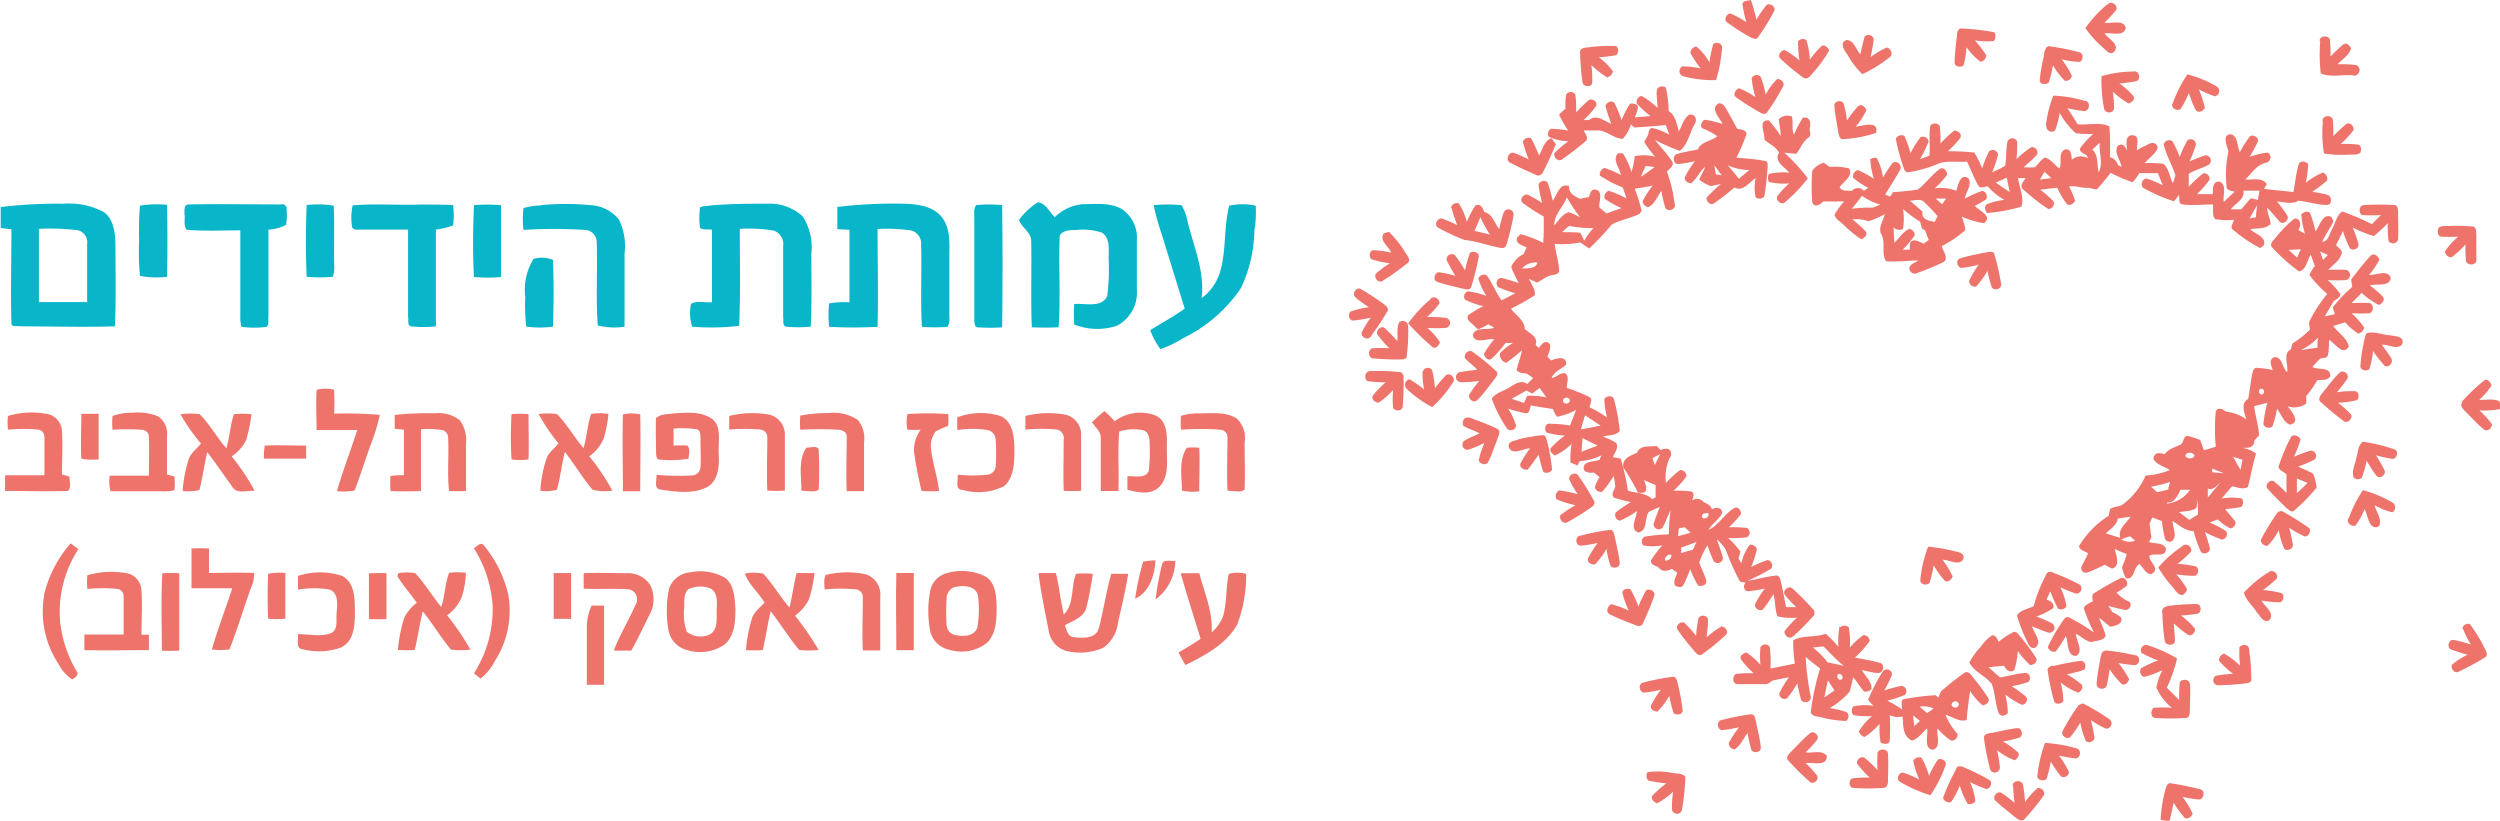 <svg xmlns="http://www.w3.org/2000/svg" data-name="Layer 1" viewBox="0 0 245.3 80.53"><defs><style>.cls-1{fill:#ed736b;}.cls-2{fill:#08b5c9;}</style></defs><path class="cls-1" d="M183.23,14.5c0-.47.52-.39.84-.49a17.92,17.92,0,0,1,.54,1.94,9.7,9.7,0,0,1,1-1.45c.39-.26,1,.27.7.67a21.11,21.11,0,0,1-1.56,2.52c-.23.3-.62,0-.86-.1a19.11,19.11,0,0,1-2.29-1.49.62.62,0,0,1,.41-.78,8.11,8.11,0,0,1,1.61.87,14.16,14.16,0,0,1-.37-1.69" transform="translate(-12.27 -14.01)"></path><path class="cls-1" d="M219.05,14.47c.33-.45,1,0,.89.48a11.93,11.93,0,0,1-1.18,1.28c.65.15,1.88-.37,2.09.53-.2.9-1.43.4-2.08.53.36.54,1.45,1,1,1.73-.42.52-.91-.12-1.23-.41a10.26,10.26,0,0,1-1.65-1.84,11.5,11.5,0,0,1,2.11-2.3" transform="translate(-12.27 -14.01)"></path><path class="cls-1" d="M204.29,17.46c0-.26.11-.71.47-.65a21.37,21.37,0,0,1,3,.33c.41,0,.35.65.15.89a6.74,6.74,0,0,1-1.85-.06,14.29,14.29,0,0,1,1.1,1.46.66.66,0,0,1-.57.64,6.47,6.47,0,0,1-1.37-1.44,8.35,8.35,0,0,1-.29,1.8c-.3.23-.85.15-.88-.29a26.69,26.69,0,0,1,.25-2.68" transform="translate(-12.27 -14.01)"></path><path class="cls-1" d="M195.19,17.66a.52.52,0,0,1,.93.19,15.08,15.08,0,0,1-.31,1.76,8.29,8.29,0,0,1,1.6-.94c.42.11.67.73.22,1A14,14,0,0,1,195,21.29a8.65,8.65,0,0,1-1.48-1.95c-.29-.42-.8-1.14-.07-1.4.73,0,.92.95,1.37,1.4a13.68,13.68,0,0,1,.4-1.68" transform="translate(-12.27 -14.01)"></path><path class="cls-1" d="M239.88,18.05c-.07-.53.83-.63,1-.16a13.39,13.39,0,0,1,.06,1.67,14,14,0,0,1,1.25-1.19c.33-.23.62.11.77.37-.18.69-.86,1.07-1.31,1.57a13.48,13.48,0,0,1,1.8.08.53.53,0,0,1-.4,1c-1-.07-2.15.24-3.07-.18a16.27,16.27,0,0,1-.05-3.12" transform="translate(-12.27 -14.01)"></path><path class="cls-1" d="M188.67,18.1a.59.59,0,0,1,.85-.14,7.72,7.72,0,0,1,.33,1.91,9.7,9.7,0,0,1,1.1-1.3c.3-.25.71.1.79.41a12.4,12.4,0,0,1-1.55,2.14c-.23.26-.56.8-1,.49A23.26,23.26,0,0,1,187,19.8c-.39-.3,0-.88.4-.87a8.87,8.87,0,0,1,1.43,1,11.51,11.51,0,0,1-.13-1.85" transform="translate(-12.27 -14.01)"></path><path class="cls-1" d="M180.33,18.38c.32-.33,1-.14.9.39a14,14,0,0,1-.58,3.1,11,11,0,0,1-3.11-.35.53.53,0,0,1-.19-1,9.71,9.71,0,0,1,1.78.2,12,12,0,0,1-1-1.52.65.65,0,0,1,.59-.62A5.45,5.45,0,0,1,180,20.12a12.79,12.79,0,0,1,.36-1.74" transform="translate(-12.27 -14.01)"></path><path class="cls-1" d="M167.31,19.18c-.06-.48.51-.5.84-.53a15.38,15.38,0,0,1,2.71-.12.63.63,0,0,1,0,.89,14,14,0,0,1-1.71.21A6.94,6.94,0,0,1,170.53,21a.76.76,0,0,1-.57.6,8.13,8.13,0,0,1-1.54-1.21,12.24,12.24,0,0,1,.08,1.71c0,.48-.88.48-.95,0a24,24,0,0,1-.24-2.93" transform="translate(-12.27 -14.01)"></path><path class="cls-1" d="M212.8,19.47c.08-.34.09-.77.45-.93a21.38,21.38,0,0,1,3.07.61c.42.12.34.69.06.93a7,7,0,0,1-1.82-.26,10.59,10.59,0,0,1,1,1.61.61.61,0,0,1-.69.51,7.84,7.84,0,0,1-1.16-1.52,12.06,12.06,0,0,1-.42,1.7c-.26.22-.88.19-.88-.23a15.32,15.32,0,0,1,.42-2.42" transform="translate(-12.27 -14.01)"></path><path class="cls-1" d="M218.48,21.48a11.3,11.3,0,0,1,3.08-.45c.57-.18.85.73.34.94a13.57,13.57,0,0,1-1.68.23,6.69,6.69,0,0,1,1.39,1.26c.21.33-.22.62-.49.7A9,9,0,0,1,219.58,23a11,11,0,0,1,.12,1.72.52.52,0,0,1-1-.16,14.72,14.72,0,0,1-.23-3.1" transform="translate(-12.27 -14.01)"></path><path class="cls-1" d="M184.15,21.69a.54.54,0,0,1,.88-.15,9.78,9.78,0,0,1,.49,1.76,5.61,5.61,0,0,1,1.14-1.54c.39,0,.8.4.54.77a19.81,19.81,0,0,1-1.57,2.53c-.27.28-.6,0-.85-.12a23.89,23.89,0,0,1-2.19-1.4c-.32-.27,0-.77.32-.87a8.27,8.27,0,0,1,1.6.87,9,9,0,0,1-.36-1.85" transform="translate(-12.27 -14.01)"></path><path class="cls-1" d="M225.46,24.15a12.44,12.44,0,0,1,1.44-2.84,11,11,0,0,1,2.81,1.15.53.53,0,0,1-.11,1,10.9,10.9,0,0,1-1.57-.67,12.46,12.46,0,0,1,.58,1.79c-.15.32-.59.56-.88.25a10.44,10.44,0,0,1-.69-1.7,8.49,8.49,0,0,1-.84,1.61c-.39.19-1-.18-.74-.62" transform="translate(-12.27 -14.01)"></path><path class="cls-1" d="M175.64,69c.28.07.77-.25.59-.56-.28-.11-.67.28-.59.56m1.59-1.26c0,.14,0,.4,0,.54.38-.12.76-.24,1.15-.33.12-.25.23-.51.36-.76l-1.52.55M177,65.86l-.09.76c.41-.1.82-.22,1.24-.34l-.58-.55-.57.13m2.4-1.46c-.55.71.77.56.47-.06l-.47.06m-5-5.44.24.68c.18-.35.35-.71.52-1.07l-.76.39M167.56,57c-.06.45-.08.9-.11,1.34.52-.21,1.05-.41,1.59-.61-.5-.23-1-.49-1.48-.73m.24-2.26c-.14.47-.29.93-.41,1.4.64-.11,1.29-.23,1.93-.37-.51-.34-1-.68-1.52-1m-2.07-1.65c-.32.34.23.69.5.37s-.27-.62-.5-.37m-3.13-.49-.56-.31c-.48.29-1,.56-1.45.82l1.22.41c.07-.18.23-.53.31-.71A8.07,8.07,0,0,1,164,53l-.67-.93-.68.53m-1.06-12.22c.52-.1,1.36.08,1.53-.61a1.76,1.76,0,0,0-1.53.61m4.65-4.2a8,8,0,0,0-.7.61c.6,0,1.2,0,1.79.06.14.25.26.51.38.77a8.08,8.08,0,0,1,.91-1.24,11.2,11.2,0,0,1-2.38-.2M166,33.38c-.34.95-1.25,1.67-1.22,2.74.43-.46.76-1.09,1.42-1.29a5.49,5.49,0,0,1,1.13.52,16.19,16.19,0,0,1-1.33-2m7.28-2c.46-.29.9-.62,1.34-.95l-.88-.11c-.16.35-.32.7-.46,1.06m1.56-8.4c0-.46.58-.59.88-.34A10.68,10.68,0,0,1,176,24.9c.67.44.78,1.27,1,2,.32-.54.45-1.23,1-1.63.59-.14.85.5.54.93-.49.85-.66,2-1.45,2.61a20.08,20.08,0,0,1-2.43-1.06c.56.7,1.19,1.36,1.68,2.11.26.43-.29.69-.51,1a14.19,14.19,0,0,1,.76,3.15c.19.54-.66.85-.92.39a13.16,13.16,0,0,1-.38-1.65c-.42.54-.66,1.29-1.29,1.59a.72.72,0,0,1-.57-.55,9.1,9.1,0,0,1,1-1.57c-.58.13-1.17.21-1.76.31a17.89,17.89,0,0,1,.68,2.15c-.05.07-.14.22-.18.29-.87.46-1.88.6-2.74,1.05a27.66,27.66,0,0,1-2.22,2.37,10.33,10.33,0,0,1-.87-.6,9,9,0,0,1-2.54.15c.15.86.38,1.71.46,2.58,0,.51-.7.43-1.05.58s-.74.44-1.12.64l-.8-.38c.2.53.65,1,.58,1.62a24.28,24.28,0,0,1-2.34,1.32c.46.65,1.31,1.1,1.36,2,.48.44,1.33.74,1.06,1.55l.29.3c.26-.25.5-.76.94-.51s.05.95-.07,1.37l.35.37c.55-.23,1.6-.5,1.46.44-.49.4-1.12.65-1.41,1.26.49,0,.87-.59,1.38-.43.39.38.1,1,.11,1.42a18.25,18.25,0,0,1,2.25.91c.34.26,0,.69,0,1a11,11,0,0,1,1.7,1,9.8,9.8,0,0,1-.27-1.79c.2-.36.83-.44.95,0a18.37,18.37,0,0,1,.57,3.1c-.38.49-1.12.39-1.66.56a6.28,6.28,0,0,1,1.31.62c.29.47-.18,1-.33,1.4a6.53,6.53,0,0,1,.77.14,22.43,22.43,0,0,1,.71,3.15c.81.24,1.76.2,2.39.83l.33-.18c0-.4,0-.8,0-1.2-.38-.16-.76-.32-1.13-.5.1.41.45,1-.05,1.25H173a22.63,22.63,0,0,0-1.45-2.48c-.14-.88.7-1.17,1.35-1.44.3-.81,1.25-.57,1.93-.67l.37.4c.3-.13.85-.28,1,.16s-.14.58-.21.86a4.72,4.72,0,0,0-.26,2.21,10.42,10.42,0,0,1,1.39-1.27.61.61,0,0,1,.63.61,9.15,9.15,0,0,1-1.28,1.43,9.15,9.15,0,0,1,1.81.08c.29.25.12.59,0,.89a.8.8,0,0,1,1.14.13c.34.16.71.32.83.72.36-.26,1-.22,1,.36-.29.65-1,1-1.34,1.66,1-.46,1.56-1.59,2.53-2.15.33-.23.79.34.61.65a9.66,9.66,0,0,1-1.15,1.24,13,13,0,0,1,1.77.06.52.52,0,0,1,0,.92,11.33,11.33,0,0,1-1.84.07,8.5,8.5,0,0,1,1.21,1.33c-.06.22-.12.45-.19.67.09.16.19.31.29.47a4.52,4.52,0,0,1,.82-1.81.64.64,0,0,1,.7.44,12.15,12.15,0,0,1-.56,1.74,10.47,10.47,0,0,1,1.62-.68.54.54,0,0,1,.32.86A22.1,22.1,0,0,1,183.74,71c.92-.14,1.82-.41,2.74-.51.44-.1.48.46.57.75.17.78.31,1.56.47,2.34h1a11.73,11.73,0,0,1-1.13-1.21c-.25-.48.45-1,.82-.56a23.46,23.46,0,0,1,2.09,2.14c0,.1,0,.28,0,.38a22.54,22.54,0,0,1-2.12,2.14c-.38.3-.83-.09-.82-.51a9.28,9.28,0,0,1,1.24-1.35,5.6,5.6,0,0,1-1.93-.13c-.25-.67-.19-1.46-.39-2.17a13.77,13.77,0,0,1-1,1.46c-.31.31-.93-.09-.79-.5a9.77,9.77,0,0,1,.94-1.51,11.51,11.51,0,0,1-1.73.27.51.51,0,0,1-.15-.84c-.21-.08-.54,0-.63-.27a24,24,0,0,1-1.33-3,4.89,4.89,0,0,0-.86-1c.19.62.45,1.21.59,1.84a.51.51,0,0,1-.89.33,14.44,14.44,0,0,1-.63-1.58A8.31,8.31,0,0,0,179,69.2c.2.62.55,1.2.7,1.84,0,.41-.47.53-.81.42a9.56,9.56,0,0,1-.78-1.61,13.25,13.25,0,0,1-.66,1.56c-.16.32-.58.19-.82.06-.21-.43.09-.86.21-1.27l-.53-.37c-.5.26-1,.3-1.34-.19-.3-.12-.75-.23-.71-.63a9.13,9.13,0,0,1,1.13-1.49,4.86,4.86,0,0,1-1.9,0c-.19-.32-.18-.77.24-.87a19.29,19.29,0,0,1,2.29-.21,17.17,17.17,0,0,1,.17-2.37c-.3.56-.48,1.17-.79,1.72a.52.52,0,0,1-.89-.33,15.11,15.11,0,0,1,.63-1.7,10.08,10.08,0,0,0-1.11.49c-.41.63-.09,1.86-1,2-.93-.29-.16-1.44-.15-2.1a8.18,8.18,0,0,1-1.62.93c-.44.06-.72-.66-.33-.89a15.6,15.6,0,0,1,1.37-.92,13.29,13.29,0,0,1-1.65-.42c-.36-.31,0-.7.11-1.06a5.65,5.65,0,0,0-.16-1.07,10.63,10.63,0,0,1-1.12,1.54.6.6,0,0,1-.72-.43,3.37,3.37,0,0,1,.46-1l-.55-.45c-.43.06-1.11,0-1-.57s1-.48,1.56-.68c0-.11.14-.34.19-.45a5.54,5.54,0,0,1-2.14.57l-.23.43c-.24-.09-.46-.19-.69-.3a9.17,9.17,0,0,1,.11-1.81,5.65,5.65,0,0,1-1.66,1.14c-.22-.2-.59-.44-.35-.77a9.73,9.73,0,0,1,1.36-1.2,6.76,6.76,0,0,1-1.85-.31c-.12-.29-.15-.68.19-.84a12.1,12.1,0,0,1,2.16.17c.2-.51.4-1,.59-1.53a6.52,6.52,0,0,1-1.85.67,2.16,2.16,0,0,1-.41-.76c-.72-.1-1.44-.21-2.16-.35-.12.28-.13.87-.58.76a15.59,15.59,0,0,1-1.66-.44,6.35,6.35,0,0,1,.78,1.67.52.52,0,0,1-1,.11,13,13,0,0,1-1.39-2.76c.35-.53,1-.7,1.56-1s1.25-.94,1.92-.44l.59-.58-.63-.44c-.35-.08-.8,0-1-.39.17-.64.4-1.27.53-1.91a18.3,18.3,0,0,1-1.55,1.24.84.84,0,0,1-.61-.95,6,6,0,0,1,1.28-1H160a11.2,11.2,0,0,1-1.41,1.58c-.35.18-.68-.2-.71-.52a10,10,0,0,1,1-1.42c-.66-.13-1.89.54-2.1-.41.25-.86,1.44-.45,2.1-.72-.19-.12-.39-.23-.59-.34a5.49,5.49,0,0,1-1,.5l-.51-.48c-.26-.25-.66-.5-.45-.91a11.61,11.61,0,0,1,1.48-.89A8.05,8.05,0,0,1,156,43.4a.57.57,0,0,1,.29-.81,9.5,9.5,0,0,1,1.82.45,6.81,6.81,0,0,1-.79-1.71c.15-.36.72-.55.94-.15.49.74.82,1.57,1.34,2.3l1.36-.7a10.94,10.94,0,0,1-1.69-.6c-.33-.31-.09-1,.39-.88a14,14,0,0,1,1.64.5,13.55,13.55,0,0,1-.75-1.59,2.44,2.44,0,0,1,1.22-1.27c.1-.22.19-.43.3-.65-.4-.21-1.19-.36-.92-1l.31-.3a10.78,10.78,0,0,1,2.23.85c.07-.86.06-1.72.05-2.59a18.76,18.76,0,0,1-2.07-1.34c-.4-.32.17-1,.58-.76a13.75,13.75,0,0,1,1.34.78,10.8,10.8,0,0,1-.36-1.78.54.54,0,0,1,.88-.25,13.72,13.72,0,0,1,.51,1.8c.44-.53.67-1.81,1.61-1.42-.05.71.56,1,1.08,1.24a8.17,8.17,0,0,1,.86-.17c.13-.32.18-.8.64-.74.81.15.32,1.19.39,1.75l.7.59,1.48-.52a9.91,9.91,0,0,1-1.66-.92.63.63,0,0,1,.41-.78,11.29,11.29,0,0,1,1.75.76l-.39-1.09a11.6,11.6,0,0,1-2.24-1.16.67.67,0,0,1,.45-.75,9.83,9.83,0,0,1,1.61.68c-.11-.68-.92-1.57-.24-2.13l.42,0a6.85,6.85,0,0,1,.86,1.86,9.3,9.3,0,0,0,.32-1.57,4.47,4.47,0,0,1,2,.06,10.68,10.68,0,0,1-1.06-1.44c.1-.21.21-.42.33-.62s.07-.81.5-.75a6.59,6.59,0,0,1,1.62.64c-.12-.31-.23-.63-.35-.94-1,.1-2.06.18-3.09.24l-.32-.31a3.76,3.76,0,0,1-.8,1.42c-.87,0-1.55-.8-2.43-.82-.46,0-.93,0-1.4,0,.11.32.54.75.18,1.05a24,24,0,0,1-2.27,1.75c-.38.35-.89-.13-.8-.57a9.78,9.78,0,0,1,1.39-1.17,4.87,4.87,0,0,1-1.93-.44c-.22-.25,0-.85.37-.78a11.19,11.19,0,0,1,1.53.17,13.22,13.22,0,0,1-.89-1.55,3.55,3.55,0,0,1,.63-.59,6,6,0,0,1,.07-1.4.53.53,0,0,1,.89,0,10.33,10.33,0,0,1,.08,1.76,13.48,13.48,0,0,1,1.21-1.18c.32-.28.93.14.76.53a8.24,8.24,0,0,1-1.24,1.4l.55,0c.71-.62,1.49.11,2.18.37a11.33,11.33,0,0,1-.58-1.79c.15-.32.6-.57.88-.25a10.92,10.92,0,0,1,.7,1.69,8.84,8.84,0,0,1,.83-1.62.86.86,0,0,1,.74.17c.1.41-.15.79-.26,1.17l1.52-.13a10.07,10.07,0,0,1-1.35-1.26.63.63,0,0,1,.46-.72,6.81,6.81,0,0,1,1.59,1.19c0-.53-.1-1-.09-1.58" transform="translate(-12.27 -14.01)"></path><path class="cls-1" d="M233,35.45l.63-.13c0-.39.07-.79.11-1.18-.26.43-.51.87-.74,1.31m-.62-2.78c.23.86-.79,1.28-1.22,1.88.34,0,.68,0,1,0,.36-.33.6-.77,1-1.09l.65.17c.05-.31.11-.61.17-.91-.53,0-1.06,0-1.59,0m-24.31-.79,1.38.92c-.1-.47-.19-.94-.28-1.41l-1.1.49m4.8-1.07c-.16.25-.3.52-.45.77l1.11-.14-.66-.63m4.69-2.18c.62.58.44,1.49.62,2.24.48-.91,0-1.93.11-2.9l-.73.66M213,26.39a12.32,12.32,0,0,1,.74-3,12.73,12.73,0,0,1,3.1.52c.55,0,.51.9,0,1a11,11,0,0,1-1.72-.29c.35.52.69,1.05,1,1.58,1,.12,2.19-.26,3.12.22a24.37,24.37,0,0,1,.05,3,1.2,1.2,0,0,1,.8.78l.35.18c-.12-.67-.77-1.4-.38-2.05.45-.35.78.06.91.49,0-.53-.28-1.54.53-1.54s.38,1,.45,1.49a2.73,2.73,0,0,1,.84-.45c.4-.29,1-.5,1.2.15-.19.66-.85,1-1.28,1.55a10.27,10.27,0,0,1,1.84.07c.55.47.59,1.28.92,1.89a6.61,6.61,0,0,0,.25-.79c-.33-1-.89-1.94-1.15-3a.55.55,0,0,1,.86-.32,10.26,10.26,0,0,1,.71,1.54,12.08,12.08,0,0,1,.76-1.63.52.52,0,0,1,.84.41,13.82,13.82,0,0,1-.63,1.66,14,14,0,0,1,1.56-.6.51.51,0,0,1,.36.89c-.62.39-1.38.51-2,.93,0,.43,0,.86,0,1.28A10.13,10.13,0,0,1,228.48,31c.33,0,.68.29.58.66a8.57,8.57,0,0,1-1.23,1.4l1.57,0c0-.44-.07-1.27.61-1.23.82.25.33,1.36.46,2,.35-.34.7-.69,1.07-1-.29-.12-.83-.1-.8-.54a10.69,10.69,0,0,1,.18-3.39c-.09-.57-.7-1.65.24-1.72.72.18.6,1.2.89,1.76a9.7,9.7,0,0,1,1-1.57c.36-.2.94.18.73.6A16.64,16.64,0,0,1,233,29.4a8.21,8.21,0,0,1,1.76-.42.53.53,0,0,1-.18,1c-.91.21-1.39,1.06-2,1.64.71.07,1.63-.26,2.11.45l-.28.48,2.89.3c.17-.91.26-1.84.52-2.73.17-.39.71-.29.93,0a11.33,11.33,0,0,1-.23,1.82,7.35,7.35,0,0,1,1.66-1,.63.63,0,0,1,.42.78,11.77,11.77,0,0,1-1.45,1.1c.49.1,1,.17,1.47.3s.51.94,0,1c-.95,0-1.88-.32-2.82-.42-.65.4-1.41.12-2.11.09a12.62,12.62,0,0,1,1,1.36c.27.42-.41,1-.76.59s-.78-.92-1.2-1.34c0,.56.3,1.05.33,1.59-.51.52-1.31.4-2,.5.45.49,1.67.78,1.32,1.6a4.19,4.19,0,0,1-.33.26,13.25,13.25,0,0,1-2.64-1.77c-.41-.25,0-.7.06-1a6.73,6.73,0,0,1-1.85-.07c-.33-.39-.15-1-.21-1.44-1,0-2,.12-2.94,0-.49,0-.33-.61-.39-.95a7.84,7.84,0,0,1-.5.64,15.62,15.62,0,0,1-2.85-1.23c-.53-.15-.35-1,.18-1a11.34,11.34,0,0,1,1.57.66L224,31h-1.83a3.61,3.61,0,0,1-.66.89,15.16,15.16,0,0,1-2.15-.93A18.93,18.93,0,0,1,218,32.6a4,4,0,0,1-.78-.17c-.66.08-1.29-.24-1.94-.12a7,7,0,0,1,.6,1.41c-.15.28-.54.55-.82.3a8.17,8.17,0,0,1-.93-1.59l-1.68.19a9.09,9.09,0,0,1,1.28,1.12c.27.33-.25,1-.61.69a19.07,19.07,0,0,1-2.3-1.81c-.46-.31,0-.8.2-1.14l-.73,0c.09.92.64,1.92.31,2.81a16.13,16.13,0,0,1-3.37.62c-.16-.24-.32-.65,0-.87a7.13,7.13,0,0,1,1.71-.42,6.14,6.14,0,0,1-1.63-1.32c-.3,0-.76.28-.93-.09-.45-.75-.71-1.59-1.12-2.35-1,.11-2.11-.18-3.05.32a12.78,12.78,0,0,1-2.82.75l-.24-.2a18.77,18.77,0,0,1-.86-3.1.61.61,0,0,1,.83-.29,8.68,8.68,0,0,1,.6,1.71,10.66,10.66,0,0,1,1-1.59.6.6,0,0,1,.79.42,12.72,12.72,0,0,1-.85,1.74c.31-.11.62-.2.92-.34.1-1-.08-2,.1-2.94a.56.56,0,0,1,.92.05,10.82,10.82,0,0,1,.06,1.71,12.64,12.64,0,0,1,1.36-1.28c.36,0,.82.34.58.74a10.56,10.56,0,0,1-1.21,1.29,22.7,22.7,0,0,1,2.61.13,14.9,14.9,0,0,1,.77,1.55,10,10,0,0,1,.67-1.67.53.53,0,0,1,.88.33,12.88,12.88,0,0,1-.58,1.72,7.65,7.65,0,0,0,1.28-.64c.13-.79.06-1.6.23-2.38a.51.51,0,0,1,.94,0,11.26,11.26,0,0,1-.07,1.74,8.56,8.56,0,0,1,1.49-1.19.55.55,0,0,1,.54.74c-.4.46-.88.82-1.31,1.24a6.48,6.48,0,0,0,1.08,0c.35-.3.6-.74,1-.95.59.15.94.74,1.43,1.07.28-.58-.18-1.56.54-1.86.63-.15.61.6.67,1a1.39,1.39,0,0,1,1.61-.13l-.16-.3c-.25-.18-.81-.33-.6-.75a9.35,9.35,0,0,1,1.25-1.35,10.9,10.9,0,0,1-1.72-.07,7.87,7.87,0,0,1-1.58-2,7.34,7.34,0,0,1-.45,1.73.52.52,0,0,1-.84-.52" transform="translate(-12.27 -14.01)"></path><path class="cls-1" d="M192.24,24.31a.52.52,0,0,1,.91-.18,8.93,8.93,0,0,1,.34,1.71,10.87,10.87,0,0,1,1.1-1.41c.34-.27.69.07.81.39a7.5,7.5,0,0,1-1.05,1.62c.67-.07,2.31-.66,2,.61a12.18,12.18,0,0,1-3.18.61c-.36.08-.48-.36-.52-.64-.14-.9-.34-1.8-.39-2.71" transform="translate(-12.27 -14.01)"></path><path class="cls-1" d="M180.48,30.25l.15.87.58.1c-.24-.33-.48-.65-.73-1m1.31,0c.38.43.74.88,1.1,1.33.34-.29.69-.57,1-.86a5.29,5.29,0,0,1-2.12-.47m-.47-4c-.21-.61-1.3-1.53-.41-2.06.5-.08.67.43.89.77.32.57.63,1.14.94,1.71.34.11.83.06.93.5a18.36,18.36,0,0,1-1,2.33c.92.11,1.85.13,2.75.33.45,0,.28.63.29.93-.08.79-.13,1.59-.28,2.37,0,.43-.6.51-.88.26a4.76,4.76,0,0,1,0-1.88c-.64.41-1.23,1.39-2.08.92a21.39,21.39,0,0,1-2.08,1.61c-.38.13-.63-.25-.67-.58a13.23,13.23,0,0,1,1.43-1.37l-1,.21a4.38,4.38,0,0,1-1.12-.62c.13-.44.44-.81.56-1.26-.55.45-.8,1.16-1.36,1.59-.31,0-.67-.2-.63-.57a9.6,9.6,0,0,1,1-1.59,11.11,11.11,0,0,1-1.71.29c-.46-.08-.53-.9,0-1,.65-.2,1.33-.29,2-.44.32-.79,1.31-.78,1.9-1.3a7.36,7.36,0,0,0-1.52-.8.57.57,0,0,1,.33-.81,13.43,13.43,0,0,1,1.77.43" transform="translate(-12.27 -14.01)"></path><path class="cls-1" d="M186.77,25.74a1.18,1.18,0,0,1,1.32-.29c.16.58-.05,1.21.2,1.78a11.39,11.39,0,0,1,.87-1.66c.72-.19.83.54.67,1.06,0,.32.22.7-.14.9-.55.39-.75,1.06-1.17,1.56-.4,0-.78-.07-1.17-.1a18.76,18.76,0,0,1,2.3,2.51,14.38,14.38,0,0,1-2.18,2.3c-.32.42-1-.09-.82-.52A8.81,8.81,0,0,1,187.83,32a6.16,6.16,0,0,1-2-.14.92.92,0,0,1,0-.78,6.24,6.24,0,0,1,2-.13c-.47-.59-1.53-1.07-1-1.95-.3-.63-1-.86-1.44-1.3.08-.63-.69-1.94.44-1.88A14.07,14.07,0,0,1,187,27.35c0-.54-.15-1.07-.19-1.61" transform="translate(-12.27 -14.01)"></path><path class="cls-1" d="M240.16,25.94c-.08-.57.75-.73,1-.25a13.63,13.63,0,0,1,.05,1.69,10.89,10.89,0,0,1,1.37-1.26.56.56,0,0,1,.61.68,10.56,10.56,0,0,1-1.25,1.34,10.82,10.82,0,0,1,1.71.06c.33.1.33.53.22.8-.38.27-.87.15-1.3.19a10.12,10.12,0,0,1-2.27-.12,12.1,12.1,0,0,1-.11-3.13" transform="translate(-12.27 -14.01)"></path><path class="cls-1" d="M161.69,27.92a.6.6,0,0,1,.81-.34,14.39,14.39,0,0,1,.78,1.69c.36-.6.48-1.44,1.23-1.7l.42.59c-.41.95-.81,1.91-1.31,2.83a.48.48,0,0,1-.7.15c-.82-.36-1.63-.72-2.42-1.14-.55-.18-.27-1.09.28-1a14,14,0,0,1,1.49.65,11.44,11.44,0,0,1-.58-1.77" transform="translate(-12.27 -14.01)"></path><path class="cls-1" d="M199,34.54a6.51,6.51,0,0,1,0,1.92.76.76,0,0,1-.93-.14c0,.5.05,1,.08,1.51.48-.47.85-1.1,1.48-1.37a.7.7,0,0,1,.52.63,9,9,0,0,1-1.2,1.42l.72,0a2,2,0,0,1,.05-.73c.37-.42.89,0,1.32.13l.48-.35c-.12-.31-.24-.61-.35-.92l-.35-.25c0-.15-.11-.47-.14-.62a11.75,11.75,0,0,1-1.7-1.27m.68-.81c.42.36.84.72,1.25,1.1-.15.78.64.87,1.19,1,.07-.14.22-.43.29-.58a17.59,17.59,0,0,0-1.34-1.39c-.37-.37-.94-.09-1.39-.13m2.5-.24c.21.21.44.41.67.61l.4-.57-1.07,0m-8.14,1a11.46,11.46,0,0,1,2-.1l.75-.31a5.8,5.8,0,0,1-1.81-.86c-.31.44-.64.85-1,1.27m1.71-4.74a.73.73,0,0,1,.75-.23,5.74,5.74,0,0,1,.61,1.89c.29-.45.55-.91.88-1.33s1,0,.83.51c-.44.87-1,1.67-1.5,2.51l.49.2c.08-.11.22-.33.29-.44a24.38,24.38,0,0,0,2.43-.25c.81-.63,1.4-1.51,2.25-2.09a.56.56,0,0,1,.59.69,10.14,10.14,0,0,1-1.18,1.27,4.45,4.45,0,0,1,2.11.25c.18-.54.39-1.77,1.19-1.22.39.6-.25,1.34-.36,2a11.41,11.41,0,0,1,1.67-.76c.42,0,.58.46.46.8a13,13,0,0,1-1.14.66c.41.48,1.8,1,.9,1.7a8.48,8.48,0,0,1-2.19-.65,5.25,5.25,0,0,1,.36,1.33,11.29,11.29,0,0,1-2.31,1.56c.08.49.68,1.12.22,1.55a24.89,24.89,0,0,1-2.57,1.07.54.54,0,0,1-.83-.53c.16-.35.58-.46.88-.67-1.06,0-2.12.16-3.17.07-.51-.79,0-1.85-.48-2.68-.31-.65.22-1.31.36-1.94a8.53,8.53,0,0,1-1.62.7,3.37,3.37,0,0,0-1.57-.18,11,11,0,0,1,1.3,1.16c.26.31-.13.71-.44.78A11.48,11.48,0,0,1,193.1,36c-.3-.28-.76-.5-.82-.94a7.9,7.9,0,0,1,.93-1.28c-.68,0-1.37,0-2.06,0-.24.32-.88.63-1.06.09a18.87,18.87,0,0,1,0-3.1,2.11,2.11,0,0,1,1.12-.8l.58.42a6,6,0,0,1,1.9.14c.48.74-.56,1.3-.92,1.85.24.45.78.31,1.2.36a.77.77,0,0,1,1.18,0l.44-.3a7,7,0,0,1-1.5-1,.65.65,0,0,1,.48-.74,8.34,8.34,0,0,1,1.57.87,7.31,7.31,0,0,1-.35-1.91" transform="translate(-12.27 -14.01)"></path><path class="cls-1" d="M157.52,35.32c-.18.46-.37.9-.57,1.34l1.5.36a16.52,16.52,0,0,1-.93-1.7m-2.89-.94a.6.6,0,0,1,.78-.41,6.38,6.38,0,0,1,.79,1.81,8.84,8.84,0,0,1,.82-1.59c.48-.29.76.23.88.62.81.18,1,1.08,1.47,1.68a14.55,14.55,0,0,1,.42-1.57.51.51,0,0,1,1,.16,24.27,24.27,0,0,1-.69,2.89.46.46,0,0,1-.6.36c-1.19-.21-2.33-.66-3.54-.78a18.72,18.72,0,0,1-2.61-1.22c-.37-.29-.08-.84.33-.9a11.57,11.57,0,0,1,1.58.68,15.27,15.27,0,0,1-.58-1.73" transform="translate(-12.27 -14.01)"></path><path class="cls-1" d="M221.26,66.63c-.29.09-.58.2-.87.31a1.63,1.63,0,0,0,1.38.13c-.17-.15-.33-.31-.51-.44m-1.19-1.75c-.1.68-.71,1-1.17,1.46.47.16.94.3,1.42.45-.28-.87.58-1.42,1-2.08l-1.22.17m7.7-2.07a3.63,3.63,0,0,1,0,1c-.46.41-1.14.32-1.71.46l1,.75.84-.53a5.84,5.84,0,0,0-.15-1.72m-2.88.54v.11a3.08,3.08,0,0,0,2.25-1.35h-.92c-.32.55-.55,1.31-1.33,1.24m4-1.36c0,.29,0,.59,0,.88.41-.49.83-1,1.23-1.47-.37.3-.69.79-1.24.59m-5.56-.19c.2.18.39.37.6.54.37-.06.73-.17,1.1-.25,0-.25.11-.5.17-.76a11.13,11.13,0,0,1-1.87.47m6-1.83,0,.42,1.14.1L229.37,60m2-1.19c.24.44.49.88.74,1.31.06-.34.12-.68.19-1l-.93-.29m-4.67-.1c.11.32.78.37.89,0-.1-.37-.81-.42-.89,0m7.32-6.53c-.24.18,0,.68.28.47s0-.67-.28-.47m4-3.82c.54-.12,1.09-.18,1.64-.25,0-.33,0-.66.06-1a6.09,6.09,0,0,1-1.7,1.24m1.9-9.68c.09.27.18.54.29.82l.48-.48-.77-.34m-3.08-.16.83.77c.11-.28.23-.55.36-.83l-1.19.06m7.2-3.4c-.38-.26-.32-1,.21-1a24.2,24.2,0,0,1,2.95,0c.35,0,.37.44.37.7,0,.89.05,1.79,0,2.69a.53.53,0,0,1-.93.15,10.49,10.49,0,0,1-.08-1.77,12.64,12.64,0,0,1-1.37,1.27,11,11,0,0,1-2.07-.84A14.81,14.81,0,0,1,243.7,38a.52.52,0,0,1-.86.37,10.4,10.4,0,0,1-.68-1.7c-.22.47-.45.94-.68,1.4a6.37,6.37,0,0,1,.57.59c0,.82-.85,1.27-1.33,1.83a16.58,16.58,0,0,1,1.73,0,.51.51,0,0,1,0,1,13.28,13.28,0,0,1-1.78,0,9.33,9.33,0,0,1,1.23,1.36c0,.37-.36.51-.63.68l-.9,1.53,1-.22c-.08-.23-.15-.45-.21-.68a15.86,15.86,0,0,1,1.91-2c0-.32-.23-.68.06-.94.55-.7,1.09-1.42,1.71-2.07.31-.41.82,0,.89.36a8.93,8.93,0,0,1-1,1.47c.67.07,1.83-.59,2.12.31-.13.91-1.41.51-2.05.73a9.61,9.61,0,0,1,1.28,1.11c.25.31-.09.68-.39.8A7,7,0,0,1,244,42.75l-1,1a15.11,15.11,0,0,1,1.78,0c.43.12.42.93-.07,1a16.27,16.27,0,0,1-1.71,0,7.19,7.19,0,0,1,1.24,1.4.74.74,0,0,1-.57.59,5.46,5.46,0,0,1-1.29-1.11L241.2,46c.5.67,1.35,1.18,1.54,2-.58,1-1.36-.32-1.93-.64-.05.51,0,1-.14,1.55-.16.27-.53.21-.78.31-.25.26-.5.53-.73.8.59.33,1.81-.07,1.75.92-.27.45-.84.3-1.27.38a9.68,9.68,0,0,1-1.08,1.54c0,.18,0,.56,0,.74a2,2,0,0,1-1.84.27c.4.49,1.33,1.57.24,1.81-.65-.25-.86-1.05-1.27-1.57a9.49,9.49,0,0,1-.46,1.76.58.58,0,0,1-.88-.23,14,14,0,0,1,.39-2.11l-1.3.33c.14,1,.43,1.9.49,2.87-.15.16-.3.33-.46.49,0,.81-.8.78-1.41.7a3.27,3.27,0,0,1,1.58.59c-.34,1.08-.51,2.2-.81,3.28-.48.31-1.06,0-1.57-.06l-1,1.2a5.33,5.33,0,0,1,2,0,.68.68,0,0,1-.08.82,11.84,11.84,0,0,1-1.57.21c.3.44.7.81,1,1.24a.59.59,0,0,1-.47.66,4.17,4.17,0,0,1-1.25-.88l-.81.3a10,10,0,0,1,1.62.85.54.54,0,0,1-.44.82,12.21,12.21,0,0,1-1.65-.74,12.81,12.81,0,0,1,.5,1.63c0,.42-.68.66-.9.28a11.9,11.9,0,0,1-.7-2c-.84,0-1.43-.6-2.07-1,0,.67.53,1.54-.09,2a.48.48,0,0,1-.68-.36,14.82,14.82,0,0,1-.28-1.62l-.94-.36c-.06.15-.2.46-.27.61.06.45.12.9.19,1.35l-.24.45c.53.21,1.33,0,1.65.61.06,1-1.1.4-1.62.74,0,.43.38.73.53,1.11s-.14.57-.35.71c-.56-.06-.76-.65-1.13-1-.67.3-.43,1.55-1.34,1.39a3.47,3.47,0,0,1-.39-1.09,7.74,7.74,0,0,0,.46-1.3,9.44,9.44,0,0,1-1.18-.49c.16.6.59,1.71-.26,1.93a7.55,7.55,0,0,1-.69-.37c-.59.25-1.15.57-1.76.76a.45.45,0,0,1-.51-.66c.22-.4.43-.81.62-1.22-.3-.22-.82-.29-.9-.71a8.91,8.91,0,0,1,2.94-3c0-.16.08-.48.11-.64.36-.28.9-.19,1.27-.47a7,7,0,0,0,2.22-2.82,7,7,0,0,0,2.37-.54c-.53-.36-1.3-.5-1.6-1.09,0-.66.66-.64,1.1-.45.34-.54,1-.68,1.52-.94.37-.16.27-.83.71-.88a11.4,11.4,0,0,1,1.25.41c.14.31.21.65.37,1,.39-.08.77-.22,1.16-.34a18.82,18.82,0,0,1,0-3.44c.17-.49.73-.25,1,0a4.23,4.23,0,0,1,2,.76c-.18-.69-.59-1.57.18-2,.14-.79.24-1.58.38-2.37.06-.25.09-.58.37-.69a9.32,9.32,0,0,1,1.66.22c-.13-.42-.44-1,.13-1.26.81-.1.78,1,1.28,1.48.17-.76-.49-1.81.39-2.26,0-.15.11-.44.15-.58a8.86,8.86,0,0,0,1.7-1.35c0-.3-.18-.63,0-.9a13.53,13.53,0,0,1,1.7-2.6,11.42,11.42,0,0,1-1.75-1.86,3.66,3.66,0,0,1,.54-.88L239,39c-.37.53-.43,1.51-1.15,1.64a18.36,18.36,0,0,1-2.6-2.31c-.39-.38.12-.75.35-1.05a11.61,11.61,0,0,1,1.81-1.83c.66,0,.66.7.37,1.13l.66.37a8.28,8.28,0,0,1-.37-1.91c.24-.21.55-.38.85-.15a10.2,10.2,0,0,1,.54,1.81c.44-.51.68-1.8,1.57-1.41l.19.44c-.3.7-.79,1.3-1.09,2,.63-.05.69-.77.95-1.21s.45-1.36,1-1.76A25.37,25.37,0,0,1,245,36l.89-.89a13.08,13.08,0,0,1-1.77,0" transform="translate(-12.27 -14.01)"></path><path class="cls-1" d="M251.5,36.44c.25-.35.73-.22,1.1-.26a17.64,17.64,0,0,1,2.41.07c.26.19.21.54.24.82,0,.82,0,1.65,0,2.47,0,.49-.78.57-1,.14a10.57,10.57,0,0,1-.06-1.69,10.11,10.11,0,0,1-1.36,1.26.61.61,0,0,1-.66-.57,6.89,6.89,0,0,1,1.3-1.45,15.56,15.56,0,0,1-1.68,0c-.33-.07-.38-.47-.29-.74" transform="translate(-12.27 -14.01)"></path><path class="cls-1" d="M148.09,36.9l.46-.15a11.46,11.46,0,0,1,1.59,2c.17.3.62.74.25,1.06A24.25,24.25,0,0,1,148,41.52c-.42.39-1-.26-.71-.68a10.49,10.49,0,0,1,1.36-1,8.62,8.62,0,0,1-1.84-.41.58.58,0,0,1,.12-.87,8.93,8.93,0,0,1,1.85.24c-.24-.59-1.23-1.22-.73-1.88" transform="translate(-12.27 -14.01)"></path><path class="cls-1" d="M156.44,38.94c.23-.46,1.08-.16.91.34a25.08,25.08,0,0,1-.71,2.84c-.11.45-.64.25-.94.19-.81-.21-1.64-.37-2.43-.65-.43-.18-.26-.9.18-.94a11.59,11.59,0,0,1,1.63.36,13.71,13.71,0,0,1-.86-1.54.51.51,0,0,1,.8-.5,12.47,12.47,0,0,1,1,1.5,12.62,12.62,0,0,1,.44-1.6" transform="translate(-12.27 -14.01)"></path><path class="cls-1" d="M204.6,39.37c.72-.25,1.47-.36,2.21-.54.35,0,.79-.27,1.11,0a22.4,22.4,0,0,1,.68,2.94c.2.53-.61.87-.9.43a12.84,12.84,0,0,1-.42-1.62,7.74,7.74,0,0,1-1.11,1.54.56.56,0,0,1-.69-.55,11,11,0,0,1,.93-1.59,13,13,0,0,1-1.63.32c-.48,0-.66-.81-.18-.94" transform="translate(-12.27 -14.01)"></path><path class="cls-1" d="M145.29,43.19c-.43-.29.06-1.11.52-.81a24.86,24.86,0,0,1,2.09,1.36c.27.19.76.51.46.89A28.2,28.2,0,0,1,146.78,47c-.25.45-.93.15-.92-.32a8.57,8.57,0,0,1,.91-1.5,12.45,12.45,0,0,1-1.83.29.55.55,0,0,1-.14-.9,9.91,9.91,0,0,1,1.79-.42,13.33,13.33,0,0,1-1.3-.93" transform="translate(-12.27 -14.01)"></path><path class="cls-1" d="M152.6,43.37c.32-.42.94-.06.91.41a8.1,8.1,0,0,1-1.22,1.33,12.89,12.89,0,0,1,1.76.08.5.5,0,0,1,0,1,16.47,16.47,0,0,1-1.72,0,6.53,6.53,0,0,1,1.23,1.39c-.08.28-.43.75-.75.47a24.6,24.6,0,0,1-2.37-2.31,13.31,13.31,0,0,1,2.19-2.37" transform="translate(-12.27 -14.01)"></path><path class="cls-1" d="M149.62,45.59a.53.53,0,0,1,.82.42,18.09,18.09,0,0,1-.17,3.12l-.28.14a23.74,23.74,0,0,1-2.92-.09c-.57.06-.64-.9-.12-1a12.81,12.81,0,0,1,1.64,0,12.48,12.48,0,0,1-1.17-1.34c-.2-.43.43-1,.78-.57a13.37,13.37,0,0,1,1.17,1.21c.09-.63-.12-1.37.25-1.93" transform="translate(-12.27 -14.01)"></path><path class="cls-1" d="M244.42,46.75c.73-.31,1.58.12,2.36.16.47.08,1.49.11,1.19.87-.46.61-1.37,0-2,.06.31.44.66.86.93,1.33s-.38,1.08-.73.64a12.83,12.83,0,0,1-1.06-1.37,8.06,8.06,0,0,1-.37,1.82c-.35.21-.94.07-.86-.42a15.38,15.38,0,0,1,.54-3.09" transform="translate(-12.27 -14.01)"></path><path class="cls-1" d="M156,49.13c-.09-.47.46-.92.84-.54a22.85,22.85,0,0,1,2.22,1.82c.3.28,0,.59-.17.83-.54.67-1,1.37-1.65,2-.32.39-.94-.07-.82-.49a10.44,10.44,0,0,1,1-1.37,10.71,10.71,0,0,1-1.79.13.5.5,0,0,1,0-1c.52-.11,1.06-.14,1.58-.23-.39-.43-.88-.75-1.25-1.18" transform="translate(-12.27 -14.01)"></path><path class="cls-1" d="M151.88,50.47a.5.5,0,0,1,.92-.11,11.38,11.38,0,0,1,.27,1.75,10.68,10.68,0,0,1,1.11-1.31c.46-.26,1,.41.61.79a10.72,10.72,0,0,1-2,2.36,11,11,0,0,1-2.43-1.73.57.57,0,0,1,.19-1A8.74,8.74,0,0,1,152,52.23a10.38,10.38,0,0,1-.16-1.76" transform="translate(-12.27 -14.01)"></path><path class="cls-1" d="M146.48,51.42c-.42-.23-.28-1,.24-1a19.46,19.46,0,0,1,3.05.12l.21.29a26.54,26.54,0,0,1-.07,3c0,.52-.7.59-.95.22a10.46,10.46,0,0,1,0-1.77,8.7,8.7,0,0,1-1.41,1.24c-.38,0-.82-.4-.53-.76a11,11,0,0,1,1.22-1.24,11.22,11.22,0,0,1-1.74-.11" transform="translate(-12.27 -14.01)"></path><path class="cls-1" d="M241.78,50.63c.32-.4,1,0,.83.5a11.57,11.57,0,0,1-1.05,1.37,8.93,8.93,0,0,1,1.86-.1c.35.12.33.62.13.87a9.79,9.79,0,0,1-1.87.26,10.67,10.67,0,0,1,1.32,1.2c.07.43-.44.91-.82.55a26.55,26.55,0,0,1-2.17-1.8c-.36-.26-.07-.67.14-.92.54-.64,1-1.33,1.63-1.93" transform="translate(-12.27 -14.01)"></path><path class="cls-1" d="M253.79,53.47A17.94,17.94,0,0,1,256,51.36c.31-.28.66.19.74.46a6,6,0,0,1-1.21,1.41c.63.06,1.36-.15,2,.16,0,.19.1.56.14.74a8.35,8.35,0,0,1-2.12.15,9.73,9.73,0,0,1,1.23,1.34c0,.42-.46.81-.82.5-.65-.53-1.21-1.17-1.81-1.76-.21-.23-.58-.58-.26-.89" transform="translate(-12.27 -14.01)"></path><path class="cls-1" d="M43.37,52.25a3.53,3.53,0,0,1,1.68,0,20.48,20.48,0,0,1,0,2.35,37.24,37.24,0,0,1,4.49.12,19.39,19.39,0,0,1-.9,2.93c-.54,1.49-1,3-1.58,4.49a5.9,5.9,0,0,1-1.73.06c.58-2,1.35-4,2-6-1.34,0-2.67,0-4,0,0-1.29-.07-2.59,0-3.88" transform="translate(-12.27 -14.01)"></path><path class="cls-1" d="M13.07,54.82a8.08,8.08,0,0,1,3.66-.22,1.8,1.8,0,0,1,1.62,1.69c.09,1.43,0,2.86,0,4.29a6.61,6.61,0,0,1,.73.2c0,.44.22,1.08-.14,1.4-2.05.07-4.11,0-6.17,0,0-.51,0-1,0-1.54,1.29,0,2.57,0,3.86,0,0-1.23,0-2.47,0-3.71a.71.71,0,0,0-.58-.76,15,15,0,0,0-3,0,6.87,6.87,0,0,1,0-1.36" transform="translate(-12.27 -14.01)"></path><path class="cls-1" d="M20.24,54.61c.57,0,1.14,0,1.71,0,0,1.49,0,3,0,4.48a6.43,6.43,0,0,1-1.7-.07c-.07-1.47,0-2.93,0-4.4" transform="translate(-12.27 -14.01)"></path><path class="cls-1" d="M23.34,54.82a5.25,5.25,0,0,1,1.89-.31,5.39,5.39,0,0,1,2.55.35,2.05,2.05,0,0,1,.88,1.88c0,1.28,0,2.56,0,3.84.25.05.49.12.73.19a6.67,6.67,0,0,1,0,1.34,3.86,3.86,0,0,1-1.27.1c-1.65,0-3.31,0-5,0a3.91,3.91,0,0,1-.09-1.53c1.28,0,2.57,0,3.85,0,0-1.29.05-2.59,0-3.88a.72.72,0,0,0-.73-.62,19.21,19.21,0,0,0-2.84,0,7.72,7.72,0,0,1,0-1.36" transform="translate(-12.27 -14.01)"></path><path class="cls-1" d="M30.08,54.64a7.48,7.48,0,0,1,1.77,0c1,1,1.7,2.29,2.63,3.36.33-1.1.38-2.26.74-3.35a8.33,8.33,0,0,1,1.73,0,15.7,15.7,0,0,1-.53,2.54A4.18,4.18,0,0,1,35,58.79a21.65,21.65,0,0,1,2.26,3.38c-.71-.07-1.73.37-2.18-.38-.83-1.14-1.62-2.3-2.47-3.42-.31,1.23-.44,2.5-.78,3.72a4.29,4.29,0,0,1-1.64.09,13.5,13.5,0,0,1,.56-3c.19-.7.82-1.11,1.24-1.65a18.28,18.28,0,0,1-2-2.86" transform="translate(-12.27 -14.01)"></path><path class="cls-1" d="M51,54.72a32.78,32.78,0,0,1,4-.16,3.32,3.32,0,0,1,2.4.7,3.37,3.37,0,0,1,.59,2.36c0,1.52,0,3,0,4.56a11.5,11.5,0,0,1-1.66,0c-.19-1.73,0-3.48-.09-5.21a.77.77,0,0,0-.61-.77,10,10,0,0,0-2.05-.08c0,2,0,4,0,6.07q-1.52.06-3,0a14.61,14.61,0,0,1,0-1.48,8.35,8.35,0,0,1,1.32-.07c0-1.49,0-3,0-4.47L51,56.08V54.72" transform="translate(-12.27 -14.01)"></path><path class="cls-1" d="M62.45,54.64a10.45,10.45,0,0,1,1.68,0c0,1.48.05,3,0,4.44a4.68,4.68,0,0,1-1.67,0,38,38,0,0,1,0-4.4" transform="translate(-12.27 -14.01)"></path><path class="cls-1" d="M65.13,54.63a7.57,7.57,0,0,1,1.78,0c1,1,1.69,2.28,2.62,3.35.32-1.1.37-2.26.74-3.35a5.11,5.11,0,0,1,1.7,0A12.71,12.71,0,0,1,71.52,57a4.14,4.14,0,0,1-1.43,1.78,21.1,21.1,0,0,1,2.26,3.37,4.85,4.85,0,0,1-1.94-.09c-1-1.19-1.78-2.5-2.71-3.71-.32,1.22-.44,2.49-.79,3.71a3.83,3.83,0,0,1-1.62.1A11.69,11.69,0,0,1,65.9,59c.2-.63.83-1,1.17-1.49a17.56,17.56,0,0,1-1.94-2.86" transform="translate(-12.27 -14.01)"></path><path class="cls-1" d="M73.4,54.67a3.85,3.85,0,0,1,1.69,0c.06,2.51,0,5,0,7.54-.56,0-1.13,0-1.7,0,0-2.5-.07-5,0-7.51" transform="translate(-12.27 -14.01)"></path><path class="cls-1" d="M76.69,55c.44-.39,1.12-.33,1.67-.43,1.23-.07,2.62-.22,3.7.49s.66,2.31.73,3.46,0,2.64-1.13,3.28c-1.41.72-3.1.47-4.6.24-.68-.08-.32-1-.37-1.44a23.52,23.52,0,0,0,3.46.06A.85.85,0,0,0,81,59.9c.06-1,0-2,0-2.95,0-.31,0-.75-.41-.83a10.37,10.37,0,0,0-2.23-.06v1.67a12.47,12.47,0,0,1,1.37,0c.29.34.14.88.09,1.29a10.4,10.4,0,0,1-3,.06c-.23-.29-.16-.7-.18-1,0-1-.05-2,0-3.06" transform="translate(-12.27 -14.01)"></path><path class="cls-1" d="M83.77,54.84a9.25,9.25,0,0,1,4-.14,2,2,0,0,1,1.51,2c0,1.81,0,3.63,0,5.45a14.09,14.09,0,0,1-1.72,0c-.08-1.75,0-3.49,0-5.24a.76.76,0,0,0-.66-.75,17.6,17.6,0,0,0-3.08,0c0-.44,0-.89,0-1.34" transform="translate(-12.27 -14.01)"></path><path class="cls-1" d="M90.75,54.8a13.34,13.34,0,0,1,2.82-.26,4.23,4.23,0,0,1,2.87.68,2.81,2.81,0,0,1,.61,2.19c0,1.6,0,3.19,0,4.79-.57,0-1.14,0-1.7,0-.08-1.8,0-3.59,0-5.38,0-.4-.42-.61-.77-.64a31.94,31.94,0,0,0-3.79,0,10,10,0,0,1,0-1.34" transform="translate(-12.27 -14.01)"></path><path class="cls-1" d="M101.31,54.64a29.37,29.37,0,0,1,4,0,7.56,7.56,0,0,1,0,1.16,8.32,8.32,0,0,0-1.22.53,2.34,2.34,0,0,0-.46,1.78c.16,1.38.63,2.7.78,4.08a16.26,16.26,0,0,1-1.71,0,36.57,36.57,0,0,1-.75-3.89,3.43,3.43,0,0,1,.66-2.13,11.41,11.41,0,0,1-1.31,0,3.93,3.93,0,0,1,0-1.49" transform="translate(-12.27 -14.01)"></path><path class="cls-1" d="M106.28,54.93a6.56,6.56,0,0,1,4-.15c1.36.43,1.52,2.08,1.52,3.29s0,2.77-1,3.64a5.66,5.66,0,0,1-4.09.37c-.78,0-.39-1-.48-1.49a15.2,15.2,0,0,0,2.94,0,.91.91,0,0,0,.79-.77,17.26,17.26,0,0,0,0-2.69,1,1,0,0,0-.75-.92,9.44,9.44,0,0,0-3,0,11.94,11.94,0,0,1,0-1.34" transform="translate(-12.27 -14.01)"></path><path class="cls-1" d="M112.82,54.84a9.32,9.32,0,0,1,4-.14,2,2,0,0,1,1.53,2c0,1.83,0,3.65,0,5.47a13.94,13.94,0,0,1-1.71,0c-.06-1.66,0-3.32,0-5a.89.89,0,0,0-.58-1,14.7,14.7,0,0,0-3.18,0c0-.45,0-.9,0-1.35" transform="translate(-12.27 -14.01)"></path><path class="cls-1" d="M119.37,55.51a10.72,10.72,0,0,1,1.27-1.16,9.07,9.07,0,0,1,1,1,4.15,4.15,0,0,1,3.9-.61c1.27.45,1.25,2,1.22,3.12s.26,2.7-.59,3.75-2.21.74-3.28.45c0-.44,0-.88,0-1.32.69-.06,1.74.29,2.1-.52a17.44,17.44,0,0,0,.08-2.8c0-.49-.15-1.13-.72-1.21a4.43,4.43,0,0,0-2.26.15c-.17,1.93,0,3.89-.08,5.83-.58,0-1.15,0-1.73,0,0-1.75,0-3.49,0-5.24,0-.6-.52-1-.81-1.44" transform="translate(-12.27 -14.01)"></path><path class="cls-1" d="M128.09,54.83a5.87,5.87,0,0,1,1.87-.26c1.22,0,2.59-.19,3.66.51a2.61,2.61,0,0,1,.77,2.34c0,1.54.06,3.09,0,4.63-.42.35-1.15.08-1.68.12-.07-1.75,0-3.49,0-5.23a.73.73,0,0,0-.65-.76,24.3,24.3,0,0,0-3.91,0,7.39,7.39,0,0,1,0-1.33" transform="translate(-12.27 -14.01)"></path><path class="cls-1" d="M156,55.06c.33-.2.69,0,1,.13a21.93,21.93,0,0,1,2.24.92c.33.3,0,.73-.07,1.06-.3.72-.52,1.49-.89,2.18-.21.38-.77.18-.92-.15a9,9,0,0,1,.56-1.73,10.62,10.62,0,0,1-1.6.67.5.5,0,0,1-.38-.88c.47-.3,1-.47,1.5-.73-.5-.28-1.07-.43-1.57-.72a.62.62,0,0,1,.12-.75" transform="translate(-12.27 -14.01)"></path><path class="cls-1" d="M161.2,57.13a19.06,19.06,0,0,1,2.49-.43c.3.06.31.44.4.68a19.2,19.2,0,0,1,.47,2.71.61.61,0,0,1-.86.22,14.22,14.22,0,0,1-.45-1.67c-.39.47-.67,1-1.1,1.45-.37.07-.87-.24-.67-.65A11.38,11.38,0,0,1,162.4,58c-.64,0-1.74.74-2.08-.1-.14-.56.5-.64.88-.73" transform="translate(-12.27 -14.01)"></path><path class="cls-1" d="M237.64,60.93V62.4l1.05-1-1.05-.44M237,57c.19-.47.83-.27,1,.13a11.25,11.25,0,0,1-.65,1.7,13.72,13.72,0,0,1,1.66-.61.52.52,0,0,1,.37.88,13.58,13.58,0,0,1-1.62.69c.49.24,1,.42,1.48.71a5.57,5.57,0,0,1,.34,1.35,17.65,17.65,0,0,1-2.18,2.23c-.26.31-.6-.09-.81-.25-.6-.6-1.23-1.17-1.78-1.82-.41-.35.15-1,.57-.78a12.15,12.15,0,0,1,1.24,1.15c0-.61,0-1.22,0-1.82-.25-.26-.68-.37-.79-.73A19.48,19.48,0,0,1,237,57" transform="translate(-12.27 -14.01)"></path><path class="cls-1" d="M243.46,59c.19-.55.15-1.27.65-1.65a16.68,16.68,0,0,1,3.1.75c.46.15.26.9-.18.94a13.19,13.19,0,0,1-1.63-.36,14.48,14.48,0,0,1,.82,1.44c.25.4-.37.91-.73.62a10.86,10.86,0,0,1-1-1.53,12.5,12.5,0,0,1-.48,1.69.65.65,0,0,1-.77,0c-.29-.63.13-1.3.22-1.93" transform="translate(-12.27 -14.01)"></path><path class="cls-1" d="M38.23,57.73c1.36-.06,2.72,0,4.08,0,0,.43,0,.85,0,1.28-1.38,0-2.76,0-4.14,0a5.94,5.94,0,0,1,.08-1.27" transform="translate(-12.27 -14.01)"></path><path class="cls-1" d="M91.39,57.94c.38,0,1-.23,1.21.13.06,1.33.07,2.66,0,4-.46.3-1.14.07-1.69.1,0-1.4-.36-3,.48-4.23" transform="translate(-12.27 -14.01)"></path><path class="cls-1" d="M128.72,57.94a7.08,7.08,0,0,1,1.22,0c.07,1.43,0,2.85,0,4.28a5.11,5.11,0,0,1-1.7-.07c0-1.38-.34-2.94.46-4.17" transform="translate(-12.27 -14.01)"></path><path class="cls-1" d="M166.23,61c0-.46.66-.74.92-.31a26,26,0,0,1,1.58,2.57c0,.09-.08.27-.11.37a23.66,23.66,0,0,1-2.48,1.58c-.44.31-.88-.18-.78-.63a9.4,9.4,0,0,1,1.51-1A9,9,0,0,1,165,63a.63.63,0,0,1,.25-.87,12.9,12.9,0,0,1,1.83.37,8,8,0,0,1-.86-1.53" transform="translate(-12.27 -14.01)"></path><path class="cls-1" d="M244.15,62.11a11.79,11.79,0,0,1,2.8,1.17.56.56,0,0,1,.05,1,7.19,7.19,0,0,1-1.73-.69c.15.67.77,1.38.43,2.06-1,.49-1.07-1.08-1.42-1.69a6.64,6.64,0,0,1-.9,1.63c-.48.11-1-.39-.61-.83a11.78,11.78,0,0,1,1.38-2.69" transform="translate(-12.27 -14.01)"></path><path class="cls-1" d="M235.68,64.38a.47.47,0,0,1,.71-.1,25.72,25.72,0,0,1,2.35,1.47c.46.22,0,1.11-.44.85a10.26,10.26,0,0,1-1.41-.8c.12.56.29,1.12.36,1.69,0,.41-.66.67-.88.31a8.79,8.79,0,0,1-.51-1.75,5.94,5.94,0,0,1-1.11,1.52c-.41,0-.83-.39-.55-.78a25.94,25.94,0,0,1,1.48-2.41" transform="translate(-12.27 -14.01)"></path><path class="cls-1" d="M167.29,66.59a21.89,21.89,0,0,1,2.9-.58c.38-.09.45.39.52.65.17.86.4,1.72.49,2.59,0,.47-.6.59-.89.31a9,9,0,0,1-.41-1.7,7.28,7.28,0,0,1-1.15,1.54c-.35,0-.79-.19-.66-.61a11,11,0,0,1,.95-1.52,9.45,9.45,0,0,1-1.73.28c-.46-.08-.51-.87,0-1" transform="translate(-12.27 -14.01)"></path><path class="cls-1" d="M16.6,72.33a11.85,11.85,0,0,1,2.6-5c.26.18.51.37.76.56a11.31,11.31,0,0,0-1.8,7,11.94,11.94,0,0,0,1.64,5c.27.37-.2.61-.45.79a3.91,3.91,0,0,1-1.3-1.46,9.33,9.33,0,0,1-1.45-6.78" transform="translate(-12.27 -14.01)"></path><path class="cls-1" d="M58.76,67.81c.31-.15.67-.71,1-.27a11.84,11.84,0,0,1,2.38,4.8,9.15,9.15,0,0,1-1.34,6.57,5.2,5.2,0,0,1-1.37,1.68c-.23-.17-.44-.34-.65-.52a11.72,11.72,0,0,0,1.83-6.58,12,12,0,0,0-1.84-5.68" transform="translate(-12.27 -14.01)"></path><path class="cls-1" d="M226.39,67.62c.35-.41,1,0,.87.51a9.57,9.57,0,0,1-1.34,1.2,11.61,11.61,0,0,1,1.77.25c.4.13.32.91-.11.93a12.94,12.94,0,0,1-1.77-.14,9,9,0,0,1,1,1.35c.14.29-.19.52-.37.68-.49,0-.72-.49-1-.8a11.28,11.28,0,0,1-1.4-1.91,11.31,11.31,0,0,1,2.34-2.07" transform="translate(-12.27 -14.01)"></path><path class="cls-1" d="M201.44,67.65a16.78,16.78,0,0,1,2.7.47c.36.06.89.19.79.69-.36.82-1.42.11-2.06.12a9.44,9.44,0,0,1,1,1.65c-.11.29-.5.65-.8.39A9.39,9.39,0,0,1,202,69.48a12.29,12.29,0,0,1-.4,1.72c-.31.33-1,.15-.9-.38a12.33,12.33,0,0,1,.76-3.17" transform="translate(-12.27 -14.01)"></path><path class="cls-1" d="M31.08,67.83a13.76,13.76,0,0,1,1.7,0c0,.8,0,1.6,0,2.4,1.47,0,2.95-.07,4.42,0a3.17,3.17,0,0,1-.32,1.5c-.72,2-1.3,4-2.1,6a6.19,6.19,0,0,1-1.72,0c.58-2,1.35-4,2-6-1.34,0-2.68,0-4,0,0-1.31,0-2.62,0-3.93" transform="translate(-12.27 -14.01)"></path><path class="cls-1" d="M124.49,69.11a7.48,7.48,0,0,1,1.16-.12c-.09,1.42-.57,3.09-2,3.77a25,25,0,0,1,.79-3.65" transform="translate(-12.27 -14.01)"></path><path class="cls-1" d="M126.27,69.46c.09-.65.88-.35,1.32-.42a4.8,4.8,0,0,1-1.93,3.78,29.19,29.19,0,0,1,.61-3.36" transform="translate(-12.27 -14.01)"></path><path class="cls-1" d="M20.87,70.45a8.31,8.31,0,0,1,3.68-.22,1.79,1.79,0,0,1,1.6,1.69c.1,1.46,0,2.91,0,4.37l.73,0c0,.51,0,1,0,1.51-2.11,0-4.22.05-6.33,0,0-.51,0-1,0-1.53,1.28,0,2.57,0,3.85,0,0-1.23,0-2.46,0-3.7a.73.73,0,0,0-.56-.77,14.61,14.61,0,0,0-3,0,7.72,7.72,0,0,1,0-1.36" transform="translate(-12.27 -14.01)"></path><path class="cls-1" d="M28.2,70.26a11.5,11.5,0,0,1,1.66,0q0,3.8,0,7.59a16.26,16.26,0,0,1-1.71,0c0-2.51-.1-5,.05-7.54" transform="translate(-12.27 -14.01)"></path><path class="cls-1" d="M38.56,70.31a6.11,6.11,0,0,1,1.71-.08c0,1.5,0,3,0,4.48a7.34,7.34,0,0,1-1.69,0c-.07-1.45-.06-2.91,0-4.35" transform="translate(-12.27 -14.01)"></path><path class="cls-1" d="M41.51,70.52a6.89,6.89,0,0,1,4.33,0c1.3.68,1.25,2.38,1.25,3.64s-.1,2.74-1.31,3.36a6.33,6.33,0,0,1-3.78.2c-.78-.06-.41-1-.5-1.49,1.1,0,2.26.3,3.32-.12.65-.41.41-1.32.48-2s.22-1.87-.65-2.24a8.72,8.72,0,0,0-3.14,0V70.52" transform="translate(-12.27 -14.01)"></path><path class="cls-1" d="M48.46,70.26c.57,0,1.15-.05,1.73,0,0,1.5,0,3,0,4.49a16.45,16.45,0,0,1-1.72,0c0-1.48,0-3,0-4.43" transform="translate(-12.27 -14.01)"></path><path class="cls-1" d="M51.37,70.24a5.56,5.56,0,0,1,1.63,0c.94,1,1.67,2.25,2.57,3.33.36-1.09.35-2.28.77-3.36a6.92,6.92,0,0,1,1.64,0,8.28,8.28,0,0,1-.4,2.36,4,4,0,0,1-1.44,1.81,26.3,26.3,0,0,1,2.29,3.37,7.63,7.63,0,0,1-1.91,0c-1-1.2-1.8-2.55-2.77-3.76-.31,1.26-.48,2.54-.79,3.8a15.14,15.14,0,0,1-1.65,0,14.57,14.57,0,0,1,.61-3.13,4,4,0,0,1,1.25-1.5c-.63-.89-1.35-1.7-1.91-2.62a2.83,2.83,0,0,1,.11-.31" transform="translate(-12.27 -14.01)"></path><path class="cls-1" d="M66.6,70.24c.57,0,1.14,0,1.71,0,0,1.5,0,3,0,4.49-.57,0-1.14,0-1.71,0,0-1.48,0-3,0-4.45" transform="translate(-12.27 -14.01)"></path><path class="cls-1" d="M69.57,70.25c1.38-.06,2.76,0,4.14,0a2.65,2.65,0,0,1,2.35,1.14,3.14,3.14,0,0,1-.09,3c-.58,1.16-1.12,2.33-1.76,3.46-.58,0-1.15,0-1.72,0,.6-1.56,1.49-3,2.14-4.5A1,1,0,0,0,74,71.84c-1.48-.11-3,0-4.46-.07,0-.51,0-1,0-1.52" transform="translate(-12.27 -14.01)"></path><path class="cls-1" d="M79.82,71.82c-.53.47-.38,1.27-.42,1.9A5.16,5.16,0,0,0,79.66,76a2.18,2.18,0,0,0,2.22.28c.86-.45.69-1.56.71-2.36s.15-1.79-.65-2.19a2.78,2.78,0,0,0-2.12.09M80,70.17a4.81,4.81,0,0,1,3.43.55c.9.7.92,2,1,3,0,1.23-.06,2.7-1.09,3.55a4.28,4.28,0,0,1-3.77.49,2.44,2.44,0,0,1-1.72-2,10.71,10.71,0,0,1,.07-4A2.38,2.38,0,0,1,80,70.17" transform="translate(-12.27 -14.01)"></path><path class="cls-1" d="M85.36,70.29a4.69,4.69,0,0,1,1.79,0c.94,1,1.66,2.27,2.58,3.33.28-1.11.43-2.26.7-3.38.59,0,1.17,0,1.75,0a11.74,11.74,0,0,1-.56,2.63,4.43,4.43,0,0,1-1.34,1.55,29.44,29.44,0,0,1,2.31,3.36,8.13,8.13,0,0,1-1.91,0c-1-1.21-1.83-2.55-2.79-3.8-.3,1.26-.48,2.55-.78,3.82a15.14,15.14,0,0,1-1.65,0,14.76,14.76,0,0,1,.59-3.1c.2-.66.8-1.06,1.23-1.57-.59-1-1.55-1.75-1.92-2.85" transform="translate(-12.27 -14.01)"></path><path class="cls-1" d="M93.18,70.45a8.87,8.87,0,0,1,4-.1,2.08,2.08,0,0,1,1.46,2.22c0,1.75,0,3.51,0,5.26-.57,0-1.14,0-1.71,0-.08-1.74,0-3.48,0-5.22a.76.76,0,0,0-.58-.76,15.27,15.27,0,0,0-3.17,0c0-.45-.12-1,.1-1.37" transform="translate(-12.27 -14.01)"></path><path class="cls-1" d="M100.23,70.23c.57,0,1.13,0,1.7,0,0,2.53,0,5.05,0,7.58q-.86,0-1.71,0c0-2.53-.07-5.06,0-7.59" transform="translate(-12.27 -14.01)"></path><path class="cls-1" d="M105.66,71.75a1.22,1.22,0,0,0-.51,1.08,18.23,18.23,0,0,0,0,2.45,1.05,1.05,0,0,0,.69,1c.79.21,2,.25,2.33-.7a10.82,10.82,0,0,0,.07-3.06c-.19-1.18-1.74-1.11-2.6-.81m-.38-1.49a5.23,5.23,0,0,1,3.69.35c1,.6,1.06,1.85,1.11,2.87,0,1.23,0,2.64-.89,3.59a4,4,0,0,1-3.68.75,2.44,2.44,0,0,1-1.93-1.77,10.29,10.29,0,0,1,0-4.1,2.22,2.22,0,0,1,1.75-1.69" transform="translate(-12.27 -14.01)"></path><path class="cls-1" d="M114.18,70.24c.56,0,1.12,0,1.69,0,.34,1.34.46,2.72.78,4.07,1.06-1.07.68-2.73,1.2-4a10.11,10.11,0,0,1,1.65,0,33.31,33.31,0,0,1-.63,3.31c-.27,1-1.34,1.28-2.11,1.74.17.48.3,1.18.95,1.18.83.08,2.06.15,2.36-.84.48-1.78.73-3.62,1.24-5.39.56,0,1.11,0,1.66,0-.26,1.61-.64,3.19-1,4.79a3.53,3.53,0,0,1-1.43,2.46,5.68,5.68,0,0,1-3.36.38,2.4,2.4,0,0,1-2-2c-.37-1.86-.76-3.72-1-5.59" transform="translate(-12.27 -14.01)"></path><path class="cls-1" d="M128.13,70.25c.6,0,1.21,0,1.81,0,.51,1.91,1.34,3.8,1.22,5.81a4.1,4.1,0,0,0,1.11-1.56c.4-1.36.26-2.81.57-4.18a3.17,3.17,0,0,1,1.7,0,13.31,13.31,0,0,1-.89,5c-1.1,1.92-3.15,3-5.06,3.94-.24-.4-.47-.81-.68-1.23.74-.42,1.46-.86,2.16-1.34-.64-2.14-1.35-4.26-1.94-6.42" transform="translate(-12.27 -14.01)"></path><path class="cls-1" d="M213,70.49a.45.45,0,0,1,.71-.29,22.74,22.74,0,0,1,2.62,1.17.51.51,0,0,1-.35.89,16.15,16.15,0,0,1-1.55-.62,6.46,6.46,0,0,1,.6,1.85.59.59,0,0,1-.82.23,11.64,11.64,0,0,1-.76-1.69c-.14.27-.25.54-.37.81.37.14.81.37.64.85a7,7,0,0,1-1.64.81,14.64,14.64,0,0,1,1.57.69.5.5,0,0,1-.35.9c-.56-.16-1.09-.41-1.63-.62.15.66,1.07,1.59.27,2.1-.53.14-.67-.43-.85-.79a16,16,0,0,1-.92-2.38c.36-.55,1.1-.63,1.65-.92a13.79,13.79,0,0,1,1.18-3" transform="translate(-12.27 -14.01)"></path><path class="cls-1" d="M234.82,70.21c.37-.45,1.07.07.84.57a10.42,10.42,0,0,1-1.35,1.12,11,11,0,0,1,1.72.28c.45.11.34.72,0,.93a11.59,11.59,0,0,1-1.86-.17c.31.59,1.38,1.26.74,1.94-.6.28-.88-.48-1.23-.83-.39-.64-1.08-1.16-1.23-1.9a11.56,11.56,0,0,1,2.33-1.94" transform="translate(-12.27 -14.01)"></path><path class="cls-1" d="M217.76,72.21a26.21,26.21,0,0,1,2.47-1.41c.4-.32.93.26.72.67a6,6,0,0,1-1,.68,3.21,3.21,0,0,0,1.31.93.54.54,0,0,1-.4.79,16.37,16.37,0,0,1-1.71-.41l.4.62a2.79,2.79,0,0,1,.85.54c.18.66-.61.8-1.08.88-.37-.28-.7-.6-1.08-.87.19.59.49,1.15.64,1.76-.23.53-.93.45-1.39.62-.57-.08-1-.56-1.53-.81,0,.66.82,1.75,0,2.17-.92,0-.7-1.33-1-1.94a10.35,10.35,0,0,1-1,1.52.66.66,0,0,1-.76-.44,16.18,16.18,0,0,1,1.33-2.36c.18-.24.38-.73.77-.55a21.5,21.5,0,0,1,2.43,1.47,16,16,0,0,1-1-2.39c.15-.38.57-.47.88-.67,0-.26-.16-.64.14-.8" transform="translate(-12.27 -14.01)"></path><path class="cls-1" d="M171.45,72.15c.07-.34.5-.43.79-.33a8.58,8.58,0,0,1,.79,1.71,10.53,10.53,0,0,1,.76-1.59c.38-.25,1,.15.77.61a28.14,28.14,0,0,1-1.11,2.66c-.11.29-.49.24-.71.14-.84-.33-1.7-.65-2.51-1.06-.44-.23-.24-.79.14-1a10.75,10.75,0,0,1,1.72.63,7.51,7.51,0,0,1-.64-1.81" transform="translate(-12.27 -14.01)"></path><path class="cls-1" d="M224.89,73.48a21.66,21.66,0,0,1,2.91-.2c.46,0,.54.77.13.94a13.53,13.53,0,0,1-1.67.18,7.61,7.61,0,0,1,1.4,1.32c0,.35-.36.8-.73.56a11.89,11.89,0,0,1-1.36-1.1c0,.57.11,1.13.1,1.7s-.95.48-1,0a24.38,24.38,0,0,1-.23-2.7.49.49,0,0,1,.43-.65" transform="translate(-12.27 -14.01)"></path><path class="cls-1" d="M69.84,75.49a5.44,5.44,0,0,1,.48-2.06c.4,0,.81,0,1.22,0,0,2.59,0,5.18,0,7.77-.57,0-1.13,0-1.69,0,0-1.9,0-3.8,0-5.7" transform="translate(-12.27 -14.01)"></path><path class="cls-1" d="M178.94,74.65a.52.52,0,0,1,.93.13c0,.59-.09,1.17-.14,1.76a9.8,9.8,0,0,1,1.43-1.06c.39,0,.8.54.42.85a22.44,22.44,0,0,1-2.27,1.86c-.29.29-.63-.1-.81-.31-.53-.66-1.1-1.29-1.56-2-.37-.39.14-.94.58-.78a10.42,10.42,0,0,1,1.17,1.31,10.6,10.6,0,0,1,.25-1.78" transform="translate(-12.27 -14.01)"></path><path class="cls-1" d="M253.86,75.71a.6.6,0,0,1,.76-.47A16,16,0,0,1,256,77.5c.12.31.5.77.11,1a23.16,23.16,0,0,1-2.59,1.41c-.42.23-.78-.28-.68-.66a6.86,6.86,0,0,1,1.55-1,16.77,16.77,0,0,1-1.61-.51c-.5-.19-.23-1.08.29-.93a13.7,13.7,0,0,1,1.64.44,10.86,10.86,0,0,1-.8-1.6" transform="translate(-12.27 -14.01)"></path><path class="cls-1" d="M191.62,80.8c-.13.55-.23,1.1-.35,1.65l1-.69-.65-1m1-.6c-.19.19,0,.67.32.52s0-.66-.32-.52m-2.58-2.69A7.57,7.57,0,0,1,191.59,79c.53.11,1.06.22,1.6.35-.73-.58-1.35-1.27-2-1.91l-1.12.11m2.77-2a.66.66,0,0,1,.83,0,7.7,7.7,0,0,1,.1,2,7.33,7.33,0,0,1,1.33-1.22.59.59,0,0,1,.62.59,9.92,9.92,0,0,1-1.44,1.6c.8.18,1.62.29,2.41.52.54.08.44,1-.12,1s-1.07-.19-1.61-.28c.32.61,1,1.13.94,1.87a.91.91,0,0,1-.7.25c-.42-.43-.71-1-1.1-1.41-.12.47-.2,1-.36,1.42a7.67,7.67,0,0,1-1.94,1.6,8.88,8.88,0,0,1,1.62.38c.34.18.25.66,0,.88a10.47,10.47,0,0,1-2.41-.35c-.37-.11-.89-.06-1.07-.48a24.62,24.62,0,0,1,.92-4.32c-.48-.37-1-.76-1.42-1.14a28,28,0,0,0,.49,3.87c.14.52-.56.74-.9.43a12.35,12.35,0,0,1-.4-1.7,11.29,11.29,0,0,1-1,1.45c-.33.25-.91-.12-.75-.53a11.17,11.17,0,0,1,.92-1.52l-1.59.32c-.24.13-.45.39-.75.36-.9,0-1.79,0-2.69,0-.5,0-.57-.73-.18-1a11.39,11.39,0,0,1,1.75-.07,8.52,8.52,0,0,1-1.22-1.33c-.25-.35.22-.64.51-.71A6.72,6.72,0,0,1,185,79.25a10.93,10.93,0,0,1,0-1.72.52.52,0,0,1,.93,0,13.08,13.08,0,0,1,.06,2.08l2.39-.49a14.57,14.57,0,0,1-.16-2.28c.95-.54,2.16-.25,3.18-.65a10.8,10.8,0,0,1,1.25,1.28,9.05,9.05,0,0,1,.11-2" transform="translate(-12.27 -14.01)"></path><path class="cls-1" d="M208.37,77A6.65,6.65,0,0,1,209.9,76c.31,0,.46.34.66.54a19,19,0,0,1,1.55,2.13.61.61,0,0,1-.65.59,7.53,7.53,0,0,1-1.2-1.38,8.34,8.34,0,0,1-.34,1.87c-.42.33-.84,0-1-.42l-1.53.15,1.12,1c.86-.13,1.7-.4,2.57-.45a.54.54,0,0,1,.22.89,10.62,10.62,0,0,1-1.66.42,12.29,12.29,0,0,1,1.39,1c.31.26,0,.91-.43.8a7.71,7.71,0,0,1-1.58-1,8.16,8.16,0,0,1,.26,1.83c-.21.28-.72.4-.9,0-.35-.92-.34-1.94-.68-2.86-.64-.79-1.74-1.19-2.2-2.1a7,7,0,0,1,1.12-1.53,4.26,4.26,0,0,1,1.11-1.13c.39-.05.5.39.66.64" transform="translate(-12.27 -14.01)"></path><path class="cls-1" d="M222.45,78.14a.52.52,0,0,1,.64-.79,13.8,13.8,0,0,1,2.79,1.27,13.64,13.64,0,0,1-1,2.87l1.21,1.2a14.43,14.43,0,0,1,.05-1.61c0-.47.91-.5,1,0,.08.89,0,1.78,0,2.68,0,.27-.05.71-.42.7a23.71,23.71,0,0,1-2.92,0c-.52,0-.54-.66-.24-1a12.26,12.26,0,0,1,1.82,0,5.27,5.27,0,0,1-1.53-2,6.53,6.53,0,0,1,.59-1.69,9.62,9.62,0,0,1-1.79.66.57.57,0,0,1-.3-.85,10.68,10.68,0,0,1,1.68-.77,10.44,10.44,0,0,1-1.56-.7" transform="translate(-12.27 -14.01)"></path><path class="cls-1" d="M232,77.49c.3-.29.91-.29.95.22a22.1,22.1,0,0,1,.22,2.93c.05.37-.43.41-.68.44a26.78,26.78,0,0,1-2.68.17.51.51,0,0,1-.13-.93,10.66,10.66,0,0,1,1.7-.19A9,9,0,0,1,230,78.84a.7.7,0,0,1,.49-.7,7,7,0,0,1,1.58,1.2,9.57,9.57,0,0,1-.06-1.85" transform="translate(-12.27 -14.01)"></path><path class="cls-1" d="M218.44,78.38a.51.51,0,0,1,.63-.53,24.76,24.76,0,0,1,2.84.48.51.51,0,0,1-.13.94,11.28,11.28,0,0,1-1.65-.21,9.94,9.94,0,0,1,1.05,1.59c-.07.29-.4.67-.72.48a7.49,7.49,0,0,1-1.18-1.45c-.1.52-.15,1-.29,1.56s-1.09.41-1-.18c.08-.9.25-1.79.41-2.68" transform="translate(-12.27 -14.01)"></path><path class="cls-1" d="M213.73,79.37a24.73,24.73,0,0,1,2.7-.52c.45,0,.56.54.36.86a8.63,8.63,0,0,1-1.73.45,10.47,10.47,0,0,1,1.44,1c.23.28,0,.69-.31.81a5.94,5.94,0,0,1-1.73-1,8.27,8.27,0,0,1,.27,1.85c-.24.28-.83.38-.93-.07a23.29,23.29,0,0,1-.6-2.85c-.12-.36.24-.54.53-.58" transform="translate(-12.27 -14.01)"></path><path class="cls-1" d="M200,84.2c0,.36.07.71.1,1.07l.55-.52L200,84.2m.63-.85.72.63.65-.45a2.3,2.3,0,0,0-1.37-.18m3.25,0c.29.28.79-.12.49-.43s-.85.18-.49.43M197,79.91a.5.5,0,0,1,.91.3,9.68,9.68,0,0,1-.76,1.55,13.39,13.39,0,0,1,1.68-.45c.45,0,.62.54.38.87a10.21,10.21,0,0,1-1.75.57c.49.28,1,.55,1.45.88,0-.35-.14-.72.06-1a26.74,26.74,0,0,1,3.22-.41l.28.24c.12-.28.18-.62.46-.79A24.46,24.46,0,0,1,205.06,80c.43-.18.65.32.89.58a21,21,0,0,1,1.42,1.94c.17.38-.25.68-.59.69a6.5,6.5,0,0,1-1.2-1.41c-.15,1-.27,1.91-.34,2.86-.73.22-1.4-.34-2.08-.52a6.26,6.26,0,0,0,1.05,1.73c.37.34-.1.88-.52.8a6.44,6.44,0,0,1-1.31-1.19c-.12.67.41,1.87-.49,2.1-.91-.2-.4-1.44-.53-2.1-.48.4-.84,1-1.47,1.2-.93-.38-.89-1.53-.93-2.37a1.86,1.86,0,0,1-1.27-.13,20.36,20.36,0,0,1,0,2.47c0,.43-.62.4-.89.21a7.45,7.45,0,0,1-.1-1.83,7.2,7.2,0,0,1-1.47,1.29.81.81,0,0,1-.57-.55,6,6,0,0,1,1.3-1.5,7.56,7.56,0,0,1-1.84-.1.66.66,0,0,1,0-.85,5.85,5.85,0,0,1,2-.06,2.24,2.24,0,0,1-.55-.6A19.15,19.15,0,0,1,197,79.91" transform="translate(-12.27 -14.01)"></path><path class="cls-1" d="M173.45,81a21.51,21.51,0,0,1,3-.59c.4.07.38.54.48.84a21,21,0,0,1,.44,2.47c0,.44-.61.48-.88.27a11.11,11.11,0,0,1-.42-1.7,7.72,7.72,0,0,1-1.17,1.54c-.3,0-.72-.2-.65-.57a9.13,9.13,0,0,1,1-1.58,12,12,0,0,1-1.68.29c-.48-.07-.58-.88-.06-1" transform="translate(-12.27 -14.01)"></path><path class="cls-1" d="M216.28,83.17l.35-.15a21.23,21.23,0,0,1,2.6,1.55.51.51,0,0,1-.34.93,9.3,9.3,0,0,1-1.47-.84,12.21,12.21,0,0,1,.36,1.78c-.07.36-.67.56-.87.22a8.81,8.81,0,0,1-.52-1.75,10,10,0,0,1-1,1.44c-.41.27-1-.29-.69-.7a21.81,21.81,0,0,1,1.54-2.48" transform="translate(-12.27 -14.01)"></path><path class="cls-1" d="M181.14,84.68a22.21,22.21,0,0,1,2.9-.58c.43-.06.45.49.54.77.16.82.38,1.64.46,2.47.08.52-.85.66-.95.16a14.21,14.21,0,0,1-.35-1.57c-.41.54-.67,1.24-1.27,1.6a.6.6,0,0,1-.57-.64,13.39,13.39,0,0,1,1-1.52,11.41,11.41,0,0,1-1.72.28c-.44-.13-.48-.87,0-1" transform="translate(-12.27 -14.01)"></path><path class="cls-1" d="M207.73,85.92c.81-.16,1.61-.37,2.43-.46.52-.08.69.8.21.94a10.8,10.8,0,0,1-1.57.36,8.64,8.64,0,0,1,1.5,1.1c.16.29-.1.6-.34.75a5.77,5.77,0,0,1-1.74-1,12.05,12.05,0,0,1,.28,1.7.5.5,0,0,1-1,0,24.28,24.28,0,0,1-.57-2.92c0-.4.47-.41.78-.49" transform="translate(-12.27 -14.01)"></path><path class="cls-1" d="M188,87.78c.6-.6,1.17-1.24,1.83-1.79.33-.37,1,.16.75.58a9.76,9.76,0,0,1-1.15,1.26c.67.12,1.63-.29,2.09.36,0,1.1-1.4.57-2.08.7a10.28,10.28,0,0,1,1.14,1.24c.19.4-.41.94-.75.57a22.47,22.47,0,0,1-2.08-2.06c-.33-.29.05-.65.25-.86" transform="translate(-12.27 -14.01)"></path><path class="cls-1" d="M212.85,86.9a14,14,0,0,1,3.12.53c.54.08.49.89,0,1a13.72,13.72,0,0,1-1.68-.29,8.82,8.82,0,0,1,1,1.65.55.55,0,0,1-.8.4,10.24,10.24,0,0,1-1-1.47,11.32,11.32,0,0,1-.41,1.72c-.33.29-1,.11-.89-.39a12.72,12.72,0,0,1,.74-3.14" transform="translate(-12.27 -14.01)"></path><path class="cls-1" d="M196.52,87.79c.25-.37,1-.3,1,.21.06.9,0,1.8,0,2.69,0,.3-.15.66-.49.63a22.17,22.17,0,0,1-2.94,0c-.43-.09-.44-.7-.11-.93a10.33,10.33,0,0,1,1.76-.08,9.2,9.2,0,0,1-1.26-1.39c-.06-.42.47-.82.81-.5a12.14,12.14,0,0,1,1.21,1.17,13.08,13.08,0,0,1,0-1.77" transform="translate(-12.27 -14.01)"></path><path class="cls-1" d="M200,88.66a.64.64,0,0,1,.82-.29,7.86,7.86,0,0,1,.73,1.77,8.22,8.22,0,0,1,.87-1.6c.42-.22,1,.26.7.7a13,13,0,0,1-1.44,2.8,14.08,14.08,0,0,1-2.95-1.3c-.46-.21-.17-1,.3-.91a9.63,9.63,0,0,1,1.55.66,9.06,9.06,0,0,1-.58-1.83" transform="translate(-12.27 -14.01)"></path><path class="cls-1" d="M204.21,89.41c.21-.4.67-.15,1,0a19.46,19.46,0,0,1,2.28,1.15c.36.25,0,1-.42.84a11.9,11.9,0,0,1-1.51-.66,5.74,5.74,0,0,1,.53,1.89.64.64,0,0,1-.76.24,7.76,7.76,0,0,1-.76-1.78,8.65,8.65,0,0,1-.86,1.62.64.64,0,0,1-.79-.4,18.75,18.75,0,0,1,1.32-2.88" transform="translate(-12.27 -14.01)"></path><path class="cls-1" d="M174,89.77a6.67,6.67,0,0,1,2.27.07c.45.09,1,0,1.37.38a23.7,23.7,0,0,1-.32,3.14.49.49,0,0,1-1,0,10.34,10.34,0,0,1,.12-1.67,7.58,7.58,0,0,1-1.57,1.14c-.3-.09-.72-.48-.42-.8a11.28,11.28,0,0,1,1.33-1.16A13.08,13.08,0,0,1,174,90.6a.71.71,0,0,1-.07-.83" transform="translate(-12.27 -14.01)"></path><path class="cls-1" d="M209.76,91.13c-.07-.54.87-.66,1-.14a14,14,0,0,1,.21,1.71,8,8,0,0,1,1.23-1.36c.41-.09.86.43.55.79a25.3,25.3,0,0,1-1.91,2.34c-.45.15-.77-.24-1.08-.47-.55-.47-1.15-.89-1.66-1.4-.42-.31.08-1,.51-.81a9.84,9.84,0,0,1,1.33,1,15.27,15.27,0,0,1-.14-1.66" transform="translate(-12.27 -14.01)"></path><path class="cls-1" d="M224.73,91.53c.06-.28.2-.78.6-.65a27.3,27.3,0,0,1,2.83.58c.47.1.4.78,0,1a9.5,9.5,0,0,1-1.75-.27,8.35,8.35,0,0,1,1,1.65.63.63,0,0,1-.75.45,10.38,10.38,0,0,1-1.11-1.52c-.13.6-.26,1.21-.41,1.81a7.9,7.9,0,0,1-.87-.14,13.5,13.5,0,0,1,.45-2.87" transform="translate(-12.27 -14.01)"></path><path class="cls-2" d="M65.33,34.14a25.77,25.77,0,0,1,4.89,0A3.82,3.82,0,0,1,73,35.55a5.93,5.93,0,0,1,.55,3.33c0,2.39,0,4.79,0,7.19a6.81,6.81,0,0,1-2.63-.13c-.2-2.72,0-5.48-.1-8.22a1.2,1.2,0,0,0-1.18-1.15,46.2,46.2,0,0,0-6,0,8.07,8.07,0,0,1,0-2.14,6.09,6.09,0,0,1,1.7-.26" transform="translate(-12.27 -14.01)"></path><path class="cls-2" d="M112.31,35.52a6.48,6.48,0,0,1,1.8-1.66c.77.07,1.15,1,1.66,1.46a4.44,4.44,0,0,1,2.8-1.28c1.29,0,2.71-.18,3.86.54a3.4,3.4,0,0,1,1.39,3c0,1.64,0,3.27,0,4.9a3.65,3.65,0,0,1-2,3.51,6.17,6.17,0,0,1-4.15-.14,16.65,16.65,0,0,1,0-2c1.07-.13,2.64.43,3.24-.78a21,21,0,0,0,.14-3.72c0-.85.16-2-.66-2.51a5.68,5.68,0,0,0-2.53-.26c-.55,0-1.29,0-1.61.54-.12,3,.1,6-.11,9a25.67,25.67,0,0,1-2.63,0c-.11-2.85,0-5.71-.06-8.56-.06-.84-1-1.25-1.19-2" transform="translate(-12.27 -14.01)"></path><path class="cls-2" d="M16.09,36.47v7.18h4.73c0-1.9,0-3.79,0-5.68a1.22,1.22,0,0,0-.92-1.37,23,23,0,0,0-3.8-.14M12.3,34.33A46.18,46.18,0,0,1,18.53,34a7.17,7.17,0,0,1,4,.86c1,.84,1.07,2.3,1.07,3.52,0,2.55.07,5.1-.06,7.65-3.07.1-6.15,0-9.22,0-.29-.08-1,.13-.93-.34-.08-3.06,0-6.12,0-9.18l-1.05-.13c0-.71,0-1.43,0-2.14" transform="translate(-12.27 -14.01)"></path><path class="cls-2" d="M26,34.19a10.28,10.28,0,0,1,2.66-.08c.05,2.35.05,4.71,0,7.06A8.65,8.65,0,0,1,26,41.08a27.86,27.86,0,0,1-.08-3.54A31.16,31.16,0,0,1,26,34.19" transform="translate(-12.27 -14.01)"></path><path class="cls-2" d="M30.36,35.07c.05-.36-.11-1,.44-1,3-.06,6,0,9,0a.45.45,0,0,1,.59.53,4.89,4.89,0,0,1-.06,1.48,4.54,4.54,0,0,1-1.72.47c0,2.85,0,5.69,0,8.53-.06.31.1.74-.17,1a9.28,9.28,0,0,1-2.47,0,3.63,3.63,0,0,1-.12-1.14c0-2.78,0-5.55,0-8.33-1.76,0-3.53.1-5.28-.06-.29-.41-.15-1-.18-1.43" transform="translate(-12.27 -14.01)"></path><path class="cls-2" d="M42.35,34.13a9.47,9.47,0,0,1,2.66.06c.1,1.93,0,3.86.05,5.8a2.76,2.76,0,0,1-.14,1.18,14.59,14.59,0,0,1-2.56,0c-.1-2.34-.09-4.69,0-7" transform="translate(-12.27 -14.01)"></path><path class="cls-2" d="M46.88,34.16c2.23-.19,4.48,0,6.72-.08,1,0,2.09,0,3.13.05a8.11,8.11,0,0,1,0,2,7.58,7.58,0,0,1-1.69.41c0,3.17,0,6.33,0,9.49a11.24,11.24,0,0,1-2.46,0c-.37-.1-.19-.64-.27-.93,0-2.85,0-5.7,0-8.56H47.56c-.26,0-.63.06-.74-.25a5.56,5.56,0,0,1,.06-2.15" transform="translate(-12.27 -14.01)"></path><path class="cls-2" d="M58.76,34.14a15.87,15.87,0,0,1,2.67,0c0,2.34,0,4.7,0,7.05a15.75,15.75,0,0,1-2.66,0c-.12-2.34-.09-4.68,0-7" transform="translate(-12.27 -14.01)"></path><path class="cls-2" d="M80.9,34.43c.21-.22.55-.17.82-.23C83.66,34,85.6,34,87.54,34A4.79,4.79,0,0,1,91,35.21a5.45,5.45,0,0,1,.88,3.66c0,2.39.06,4.79-.06,7.19a12.54,12.54,0,0,1-2.45,0c-.36-.13-.19-.64-.26-.93,0-2.31,0-4.63,0-6.94a1.41,1.41,0,0,0-.9-1.55,14.44,14.44,0,0,0-3.35-.17c0,3.17.07,6.35-.06,9.51a23.64,23.64,0,0,1-4.61.09,4.34,4.34,0,0,1-.12-2.24c.58-.37,1.39-.09,2.06-.17,0-2.37,0-4.74,0-7.11-.39-.07-.85.06-1.18-.18a7.87,7.87,0,0,1,0-1.94" transform="translate(-12.27 -14.01)"></path><path class="cls-2" d="M94.41,34.32A46,46,0,0,1,101,34c1.31.05,2.84.22,3.7,1.34s.72,2.6.72,3.93c0,1.93,0,3.87,0,5.81a1.72,1.72,0,0,1-.17,1,16.31,16.31,0,0,1-2.52,0c-.16-2.7,0-5.4-.08-8.1a1.31,1.31,0,0,0-1-1.36,16.22,16.22,0,0,0-3.27-.14c0,3.2.07,6.4,0,9.6a47.24,47.24,0,0,1-4.76,0,11.79,11.79,0,0,1,0-2.3,8.68,8.68,0,0,1,2-.11c0-2.37,0-4.74,0-7.11l-1.19-.07c0-.72,0-1.43,0-2.15" transform="translate(-12.27 -14.01)"></path><path class="cls-2" d="M107.86,35.29c0-.39-.06-.84.21-1.16a14.25,14.25,0,0,1,2.53,0q.08,6,0,12a17.84,17.84,0,0,1-2.31,0c-.41.06-.41-.47-.42-.73,0-3.36,0-6.71,0-10.07" transform="translate(-12.27 -14.01)"></path><path class="cls-2" d="M125.47,34.14a14.75,14.75,0,0,1,2.74,0,5.49,5.49,0,0,1,.6,1.66c.6,2.45,1.69,4.88,1.36,7.47A5.06,5.06,0,0,0,132,40.64c.6-2.1.34-4.35.88-6.45a6.16,6.16,0,0,1,2.6,0,11.14,11.14,0,0,1-.13,2.44,13.73,13.73,0,0,1-1.32,5.65,14.41,14.41,0,0,1-5.65,4.9,11.41,11.41,0,0,1-2.25,1.09,8,8,0,0,1-1-1.86c1.12-.72,2.31-1.33,3.38-2.12-.76-2.48-1.53-4.95-2.29-7.42a21.18,21.18,0,0,1-.75-2.73" transform="translate(-12.27 -14.01)"></path><path class="cls-2" d="M64.6,39.42a2.84,2.84,0,0,1,1.93.09c.08,2.18.07,4.37,0,6.55a10,10,0,0,1-2.62,0,17.67,17.67,0,0,1-.1-2.91,5.68,5.68,0,0,1,.79-3.69" transform="translate(-12.27 -14.01)"></path></svg>